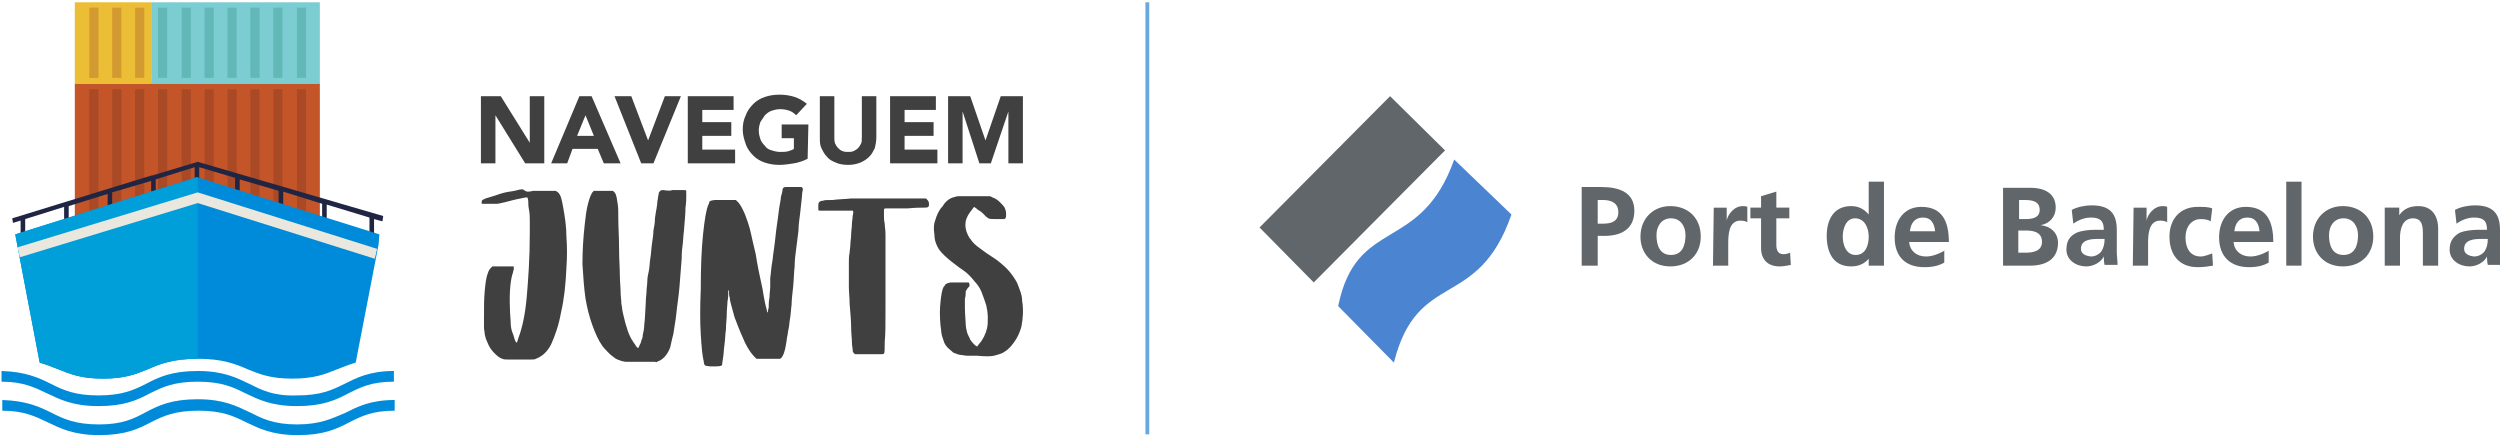 <?xml version="1.0" encoding="utf-8"?>
<!-- Generator: Adobe Illustrator 22.1.0, SVG Export Plug-In . SVG Version: 6.00 Build 0)  -->
<svg version="1.1" xmlns="http://www.w3.org/2000/svg" xmlns:xlink="http://www.w3.org/1999/xlink" x="0px" y="0px"
	 viewBox="0 0 327.5 57.3" style="enable-background:new 0 0 327.5 57.3;" xml:space="preserve">
<style type="text/css">
	.st0{fill:#61666A;}
	.st1{fill:#4B84D1;}
	.st2{fill:none;stroke:#68A8DE;stroke-width:0.5;stroke-miterlimit:10;}
	.st3{fill:#008BDA;}
	.st4{fill:#414040;}
	.st5{fill:#C45528;}
	.st6{fill:#AA4926;}
	.st7{fill:none;}
	.st8{fill:#7BCDD2;}
	.st9{fill:#EBBE35;}
	.st10{fill:#62B7B7;}
	.st11{fill:#D39A31;}
	.st12{fill:#202544;}
	.st13{fill:#009FDA;}
	.st14{fill:#E9E7DE;}
	.st15{display:none;}
	.st16{display:inline;}
	.st17{fill:none;stroke:#FFFFFF;stroke-width:0.5;stroke-miterlimit:10;}
	.st18{fill:#FFFFFF;}
</style>
<g id="Color">
	<title>Recurso 4</title>
	<g>
		<g>
			<path class="st0" d="M207.2,34.8h2.1v-3.9h0.9c2.2,0,3.9-0.9,3.9-3.3s-2-3.1-4.3-3.1h-2.6L207.2,34.8L207.2,34.8z M209.3,26.2
				h0.7c1.1,0,2,0.4,2,1.6s-0.9,1.5-2,1.5h-0.7V26.2z"/>
			<path class="st0" d="M217,30.8c0-1.1,0.6-2.2,1.9-2.2c1.3,0,1.9,1.1,1.9,2.2c0,1.3-0.4,2.6-1.9,2.6S217,32.1,217,30.8 M214.9,31
				c0,2.2,1.5,3.9,3.9,3.9c2.5,0,4-1.7,4-3.9c0-2.5-1.7-4-4-4C216.6,27,214.9,28.6,214.9,31"/>
			<path class="st0" d="M224.4,34.8h2V32c0-1.1,0-3.1,1.6-3.1c0.4,0,0.7,0.1,0.9,0.2v-2c-0.2-0.1-0.4-0.1-0.6-0.1
				c-1.2,0-2,1.2-2.1,1.9l0,0v-1.7h-1.7L224.4,34.8L224.4,34.8z"/>
			<path class="st0" d="M230.7,32.5c0,1.5,0.9,2.4,2.4,2.4c0.6,0,1-0.1,1.5-0.2l-0.1-1.6c-0.2,0.1-0.5,0.2-0.9,0.2
				c-0.7,0-0.9-0.6-0.9-1.2v-3.5h1.7v-1.4h-1.7v-2.1l-2,0.6v1.5h-1.4v1.4h1.4V32.5z"/>
			<path class="st0" d="M244.9,34.8h1.9v-11h-2v4.3l0,0c-0.6-0.7-1.3-1.1-2.3-1.1c-2.3,0-3.2,1.8-3.2,3.9s0.8,4,3.2,4
				c0.9,0,1.7-0.3,2.3-1l0,0v0.9H244.9z M241.4,31c0-1,0.4-2.4,1.6-2.4c1.3,0,1.8,1.3,1.8,2.4s-0.4,2.4-1.7,2.4S241.4,32,241.4,31"
				/>
			<path class="st0" d="M254.8,32.8c-0.7,0.4-1.6,0.8-2.5,0.8c-1.2,0-2.1-0.7-2.2-1.9h5.2c0-2.6-0.8-4.6-3.6-4.6
				c-2.3,0-3.5,1.8-3.5,4c0,2.5,1.4,3.9,3.9,3.9c1.1,0,1.9-0.2,2.6-0.6v-1.6H254.8z M250.2,30.3c0.1-1,0.6-1.8,1.7-1.8
				c1.1,0,1.5,0.8,1.6,1.8H250.2z"/>
			<path class="st0" d="M262.4,34.8h3.6c1.3,0,3.6-0.4,3.6-3c0-1.3-1-2.2-2.3-2.3l0,0c1.2-0.2,2-1.1,2-2.3c0-2.2-2-2.6-3.3-2.6h-3.6
				L262.4,34.8L262.4,34.8z M264.4,26.2h0.8c0.9,0,2,0.1,2,1.3c0,1.1-1.1,1.2-1.9,1.2h-0.8v-2.5H264.4z M264.4,30.2h1
				c1,0,2.1,0.2,2.1,1.5c0,1.2-1.2,1.4-2.1,1.4h-1V30.2z"/>
			<path class="st0" d="M272.6,32.6c0-1.2,1.3-1.3,2.2-1.3h0.9c0,0.6-0.1,1.1-0.4,1.6c-0.3,0.4-0.8,0.7-1.4,0.7
				C273.1,33.5,272.6,33.2,272.6,32.6 M271.6,29.3c0.7-0.5,1.5-0.8,2.3-0.8c1.2,0,1.7,0.4,1.7,1.6h-1.1c-0.8,0-1.8,0.1-2.5,0.4
				c-0.8,0.4-1.3,1-1.3,2.2c0,1.4,1.3,2.2,2.6,2.2c0.9,0,1.9-0.5,2.3-1.3l0,0c0,0.2,0,0.7,0.1,1.1h1.7c0-0.6-0.1-1.1-0.1-1.7
				c0-0.6,0-1.1,0-1.9v-1c0-2.2-1-3.2-3.3-3.2c-0.8,0-1.9,0.2-2.6,0.6L271.6,29.3z"/>
			<path class="st0" d="M279.4,34.8h2V32c0-1.1,0-3.1,1.6-3.1c0.4,0,0.7,0.1,0.9,0.2v-2c-0.2-0.1-0.4-0.1-0.6-0.1
				c-1.2,0-2,1.2-2.1,1.9l0,0v-1.7h-1.7L279.4,34.8L279.4,34.8z"/>
			<path class="st0" d="M289.8,27.3c-0.5-0.2-1.1-0.2-1.9-0.2c-2.4,0-3.7,1.7-3.7,3.9c0,2.3,1.2,4,3.7,4c0.8,0,1.4-0.1,2-0.2
				l-0.1-1.6c-0.3,0.1-1,0.4-1.5,0.4c-1.4,0-2-1.1-2-2.5c0-1.4,0.8-2.4,2-2.4c0.6,0,1,0.1,1.3,0.3L289.8,27.3z"/>
			<path class="st0" d="M297.3,32.8c-0.7,0.4-1.6,0.8-2.5,0.8c-1.2,0-2.1-0.7-2.2-1.9h5.2c0-2.6-0.8-4.6-3.6-4.6
				c-2.3,0-3.5,1.8-3.5,4c0,2.5,1.5,3.9,3.9,3.9c1.1,0,1.9-0.2,2.6-0.6v-1.6H297.3z M292.7,30.3c0.1-1,0.6-1.8,1.7-1.8
				s1.5,0.8,1.6,1.8H292.7z"/>
			<rect x="299.5" y="23.8" class="st0" width="2" height="11"/>
			<path class="st0" d="M305.1,30.8c0-1.1,0.6-2.2,1.9-2.2s1.9,1.1,1.9,2.2c0,1.3-0.4,2.6-1.9,2.6S305.1,32.1,305.1,30.8 M303,31
				c0,2.2,1.5,3.9,3.9,3.9c2.5,0,4-1.7,4-3.9c0-2.5-1.7-4-4-4C304.7,27,303,28.6,303,31"/>
			<path class="st0" d="M312.4,34.8h2v-3.7c0-1,0.3-2.5,1.7-2.5c1.3,0,1.3,1.2,1.3,2.2v4h2V30c0-1.7-0.8-3-2.6-3
				c-1,0-1.9,0.3-2.5,1.2l0,0v-1h-1.9V34.8z"/>
			<path class="st0" d="M322.8,32.6c0-1.2,1.3-1.3,2.2-1.3h0.9c0,0.6-0.1,1.1-0.4,1.6c-0.3,0.4-0.8,0.7-1.4,0.7
				C323.3,33.5,322.8,33.2,322.8,32.6 M321.8,29.3c0.7-0.5,1.5-0.8,2.3-0.8c1.2,0,1.7,0.4,1.7,1.6h-1.1c-0.8,0-1.8,0.1-2.5,0.4
				c-0.7,0.4-1.3,1-1.3,2.2c0,1.4,1.3,2.2,2.6,2.2c0.9,0,1.9-0.5,2.3-1.3l0,0c0,0.2,0,0.7,0.1,1.1h1.7c0-0.6-0.1-1.1-0.1-1.7
				c0-0.6,0-1.1,0-1.9v-1c0-2.2-1-3.2-3.3-3.2c-0.8,0-1.9,0.2-2.6,0.6L321.8,29.3z"/>
			<g>
				<path id="aigua_6_" class="st1" d="M182.6,47.5l-7.3-7.4c2.4-11.8,10.8-6.8,15.2-19.2l7.5,7.2C193.6,40.8,185.7,35.2,182.6,47.5
					"/>
				<polygon id="moll_5_" class="st0" points="165,29.8 182.1,12.6 189.3,19.7 172.1,37 				"/>
			</g>
		</g>
		<line class="st2" x1="150.3" y1="56.9" x2="150.3" y2="0.3"/>
		<g>
			<path class="st3" d="M32.7,50.3c-1.7-0.8-3.4-1.7-6.8-1.7s-5.1,0.8-6.8,1.7c-1.6,0.8-3.1,1.5-6.2,1.5s-4.6-0.7-6.2-1.5
				s-3.3-1.6-6.5-1.7V50c2.9,0,4.4,0.8,5.9,1.5c1.7,0.8,3.4,1.7,6.8,1.7s5.1-0.8,6.8-1.7c1.6-0.8,3.1-1.5,6.2-1.5s4.6,0.7,6.2,1.5
				c1.7,0.8,3.4,1.7,6.8,1.7s5.1-0.8,6.8-1.7c1.6-0.8,3-1.5,5.9-1.5v-1.4c-3.2,0-4.9,0.9-6.5,1.7s-3.1,1.5-6.2,1.5
				C35.8,51.9,34.3,51.1,32.7,50.3z"/>
			<path class="st3" d="M32.7,54c-1.7-0.8-3.4-1.7-6.8-1.7s-5.1,0.8-6.8,1.7c-1.5,0.8-3,1.6-6.1,1.6s-4.6-0.7-6.2-1.5
				s-3.3-1.6-6.5-1.7v1.4c2.9,0,4.4,0.8,5.9,1.5C7.9,56.1,9.6,57,13,57s5.1-0.8,6.8-1.7c1.6-0.8,3.1-1.5,6.2-1.5s4.6,0.7,6.2,1.5
				c1.7,0.8,3.4,1.7,6.8,1.7s5.1-0.8,6.8-1.7c1.6-0.8,3-1.5,5.9-1.5v-1.4c-3.2,0-4.9,0.9-6.5,1.7c-1.7,0.7-3.2,1.5-6.3,1.5
				C35.8,55.6,34.3,54.8,32.7,54z"/>
		</g>
		<g>
			<g>
				<g>
					<path class="st4" d="M69.2,25.1c0.1,0,0.3,0,0.6-0.1c0.3,0,0.7,0,1.4,0h1.6l0.3,0.2c0.2,0.2,0.3,0.4,0.4,0.7
						c0.1,0.3,0.2,0.8,0.3,1.4c0.2,1.1,0.4,2.4,0.4,3.7c0.1,1.3,0.1,2.7,0,4.1c-0.1,2.2-0.3,4.1-0.7,5.8c-0.3,1.7-0.8,3.1-1.3,4.2
						c-0.5,1-1.2,1.6-2,1.9c-0.1,0.1-0.4,0.1-0.8,0.1s-0.9,0-1.3,0c-0.5,0-0.9,0-1.4,0c-0.4,0-0.7,0-0.9-0.1c-0.3-0.1-0.6-0.3-1-0.7
						s-0.6-0.7-0.8-1.1c-0.1-0.2-0.2-0.5-0.3-0.7s-0.1-0.4-0.2-0.7c0-0.3-0.1-0.6-0.1-0.9c0-0.3,0-0.8,0-1.3c0-1.3,0-2.5,0.1-3.5
						c0.1-1.1,0.2-1.8,0.4-2.3c0.1-0.3,0.2-0.5,0.4-0.7l0.2-0.2h1.4h1.4v0.2c0,0.1,0,0.1,0,0.2c0,0.1-0.1,0.2-0.1,0.4
						c-0.3,0.8-0.5,2.4-0.4,4.7c0,0.8,0.1,1.4,0.1,1.9s0.1,0.9,0.2,1.2c0.1,0.2,0.2,0.5,0.3,0.9c0.1,0.4,0.3,0.5,0.3,0.5
						s0.1-0.2,0.2-0.6c0.5-1.3,0.9-3.1,1.1-5.4c0.2-2.3,0.4-5.1,0.4-8.3c0-0.5,0-1,0-1.6c0-0.5,0-1-0.1-1.5s-0.1-0.8-0.1-1.1
						c0-0.3-0.1-0.5-0.1-0.5c-0.1-0.1-0.4,0-0.9,0.1c-0.6,0.1-1.3,0.3-2.1,0.5c-0.5,0.1-0.8,0.2-1,0.2s-0.6,0-1,0h-1v-0.3
						c0-0.1,0.1-0.2,0.1-0.2s0.2-0.1,0.4-0.2c0.7-0.2,1.3-0.4,1.9-0.6s1.2-0.3,1.9-0.4c0.4-0.1,0.7-0.2,1.1-0.2
						C69,25.2,69.2,25.1,69.2,25.1z"/>
					<path class="st4" d="M88.1,24.9c0.3,0,0.6,0,0.9,0s0.4,0,0.5,0c0.2,0,0.4,0,0.4,0.1v0.1c0,0.1,0,0.2,0,0.6c0,0.3,0,0.8-0.1,1.5
						c0,0.7-0.1,1.7-0.2,3c-0.1,0.7-0.1,1.4-0.2,2.1s-0.1,1.3-0.1,1.6c-0.1,1.3-0.2,2.6-0.3,3.8c-0.1,1.2-0.3,2.3-0.4,3.4
						c-0.1,1-0.3,1.9-0.4,2.7c-0.2,0.7-0.3,1.3-0.4,1.7c-0.3,0.8-0.8,1.5-1.5,1.8c-0.1,0-0.1,0-0.2,0.1s-0.2,0-0.3,0
						c-0.2,0-0.4,0-0.6,0c-0.3,0-0.6,0-1.1,0s-1,0-1.3,0s-0.6,0-0.8,0c-0.2,0-0.4-0.1-0.6-0.1c-0.1-0.1-0.3-0.1-0.5-0.2
						c-0.3-0.1-0.6-0.4-1-0.7c-0.4-0.4-0.7-0.7-1-1.1c-0.5-0.7-0.9-1.6-1.3-2.7s-0.7-2.3-0.9-3.5c-0.2-1.4-0.3-2.9-0.4-4.5
						c0-1.7,0.1-3.4,0.3-5.2c0.1-0.9,0.2-1.8,0.4-2.6c0.2-0.8,0.4-1.3,0.6-1.6l0.2-0.2H79h1.3l0.2,0.2c0.1,0.1,0.2,0.3,0.2,0.4
						c0.1,0.2,0.1,0.5,0.2,1s0.1,1.2,0.1,2.2c0,0.9,0.1,2.2,0.1,3.9c0,1.3,0.1,2.4,0.1,3.3c0,0.9,0.1,1.6,0.1,2.2
						c0,0.6,0.1,1.1,0.1,1.6c0.1,0.4,0.1,0.8,0.2,1.2c0.4,1.8,0.8,3,1.3,3.7c0.1,0.2,0.3,0.4,0.4,0.6c0.1,0.2,0.3,0.3,0.3,0.3
						s0.1-0.1,0.1-0.2c0.1-0.1,0.1-0.3,0.2-0.4c0.1-0.2,0.1-0.4,0.2-0.6c0.1-0.2,0.1-0.4,0.1-0.5c0.1-0.4,0.2-0.9,0.2-1.4
						c0.1-0.6,0.1-1.5,0.2-2.9c0-0.6,0.1-1.1,0.1-1.5s0.1-0.8,0.1-1.3c0-0.4,0.1-0.9,0.2-1.3c0.1-0.5,0.1-1.1,0.2-1.7
						c0.1-0.5,0.1-1.1,0.2-1.8s0.2-1.3,0.2-1.8c0.1-0.5,0.2-1,0.2-1.6c0.1-0.5,0.1-0.9,0.2-1.2c0-0.2,0.1-0.5,0.1-0.8
						s0.1-0.5,0.1-0.7s0.1-0.4,0.1-0.6c0-0.1,0.1-0.2,0.2-0.3c0.1-0.1,0.2-0.1,0.4-0.1C87.6,25,87.8,25,88.1,24.9z"/>
					<path class="st4" d="M102.9,24.5c0.1,0,0.2,0,0.5,0c0.2,0,0.5,0,0.7,0c0.4,0,0.6,0,0.8,0c0.1,0,0.2,0,0.2,0.1
						c0.1,0.1,0.1,0.2,0,0.6c0,0.3-0.1,1-0.2,2c-0.1,1.1-0.3,2.1-0.3,3c-0.1,0.8-0.2,1.6-0.3,2.4c-0.1,0.7-0.2,1.5-0.2,2.3
						c-0.1,0.8-0.1,1.7-0.2,2.7c-0.1,0.9-0.2,1.7-0.2,2.3c-0.1,0.7-0.1,1.3-0.2,1.8s-0.1,1-0.2,1.4s-0.1,0.8-0.2,1.1
						c-0.2,1.7-0.5,2.6-0.9,2.8c-0.1,0-0.6,0-1.6,0h-1.5l-0.3-0.3c-0.4-0.4-0.8-1-1.2-1.8c-0.4-0.9-0.8-1.8-1.2-2.9
						c-0.1-0.2-0.2-0.5-0.3-0.9c-0.1-0.4-0.2-0.7-0.3-1.1c-0.1-0.4-0.2-0.7-0.2-1c-0.1-0.3-0.1-0.5-0.1-0.7c0-0.1,0-0.2,0-0.2
						c0-0.1,0-0.1,0-0.1s0,0-0.1,0.1c0,0,0,0.2,0,0.4s0,0.5-0.1,1c0,0.4-0.1,1-0.1,1.8c0,0.5-0.1,1.1-0.1,1.8
						c-0.1,0.7-0.1,1.4-0.2,2.1c-0.1,0.7-0.1,1.3-0.2,1.8s-0.1,0.8-0.1,0.8C94.5,48,94.1,48,93.2,48c-0.4,0-0.7-0.1-0.8-0.1
						c-0.1-0.1-0.2-0.2-0.2-0.5c-0.2-0.8-0.3-2-0.4-3.6s-0.1-3.6,0-5.9c0-2.9,0.1-5.3,0.3-7.2c0.2-1.9,0.4-3.2,0.7-3.9
						c0.1-0.1,0.1-0.2,0.1-0.3s0.1-0.1,0.2-0.2c0.1,0,0.3-0.1,0.6-0.1c0.2,0,0.6,0,1.1,0h1.6l0.3,0.3c0.3,0.3,0.6,0.9,0.9,1.6
						c0.3,0.8,0.6,1.6,0.8,2.6c0.1,0.5,0.3,1.3,0.6,2.6c0.2,1.3,0.5,2.8,0.9,4.6c0.2,1.3,0.4,2.2,0.5,2.5c0.1,0.4,0.1,0.6,0.2,0.5
						c0-0.1,0-0.3,0.1-0.6c0-0.4,0-0.8,0.1-1.3c0-0.5,0.1-1,0.1-1.5s0-0.9,0-1.1c0.1-0.5,0.1-1.3,0.3-2.3c0.1-1,0.3-2.1,0.4-3.2
						c0.1-1.1,0.3-2.1,0.4-3.1c0.1-0.9,0.3-1.6,0.3-2c0.1-0.4,0.2-0.7,0.2-0.8C102.5,24.6,102.7,24.5,102.9,24.5z"/>
					<path class="st4" d="M111.5,26c0.2,0,0.4,0,0.8,0s0.8,0,1.3,0s1,0,1.6,0s1.2,0,1.8,0h4.3l0.2,0.2c0.1,0.1,0.2,0.3,0.2,0.5
						s0,0.3-0.1,0.4s-0.3,0.1-0.6,0.1c-0.3,0-1.1,0-2.1,0.1c-0.7,0-1.3,0-1.9,0s-0.9,0-1,0s-0.2,0.1-0.2,0.1s0,0.1,0,0.3
						c0,0.1,0,0.3,0,0.6c0,0.3,0,0.6,0.1,1c0,0.4,0.1,0.8,0.1,1.4c0,0.5,0,1.3,0,2.1c0,0.9,0,2,0,3.2c0,1.3,0,2.9,0,4.7
						s0,3.1-0.1,4.1c0,0.9,0,1.4-0.1,1.5c0,0.1-0.2,0.1-0.4,0.1c-0.3,0-0.7,0-1.4,0h-2l-0.2-0.2c-0.1-0.1-0.1-0.2-0.1-0.4
						s-0.1-0.5-0.1-1s-0.1-1.1-0.1-1.9c0-0.8-0.1-1.9-0.2-3.1c0-0.8-0.1-1.6-0.1-2.2c0-0.6,0-1.2,0-1.8c0-0.5,0-1,0-1.4
						s0-0.9,0.1-1.3c0-0.3,0.1-0.7,0.1-1.1c0-0.4,0.1-0.8,0.1-1.3c0-0.4,0.1-0.9,0.1-1.3s0.1-0.8,0.1-1.1c0.1-0.4,0.1-0.7,0-0.7
						c0,0-0.3,0-0.7,0c-0.4,0-0.9,0-1.5,0s-1.1,0-1.4,0s-0.6,0-0.7,0c-0.2,0-0.2-0.1-0.2-0.2s0-0.2,0-0.4c0-0.2,0-0.4,0.1-0.5
						s0.2-0.2,0.5-0.2c0.2-0.1,0.6-0.1,1.3-0.1C109.7,26.1,110.5,26.1,111.5,26z"/>
					<path class="st4" d="M125.1,25.8c0.2-0.1,0.4-0.1,0.7-0.1s0.9,0,1.8,0h2.1l0.4,0.2c0.3,0.1,0.6,0.3,0.9,0.6
						c0.3,0.3,0.5,0.5,0.6,0.7s0.2,0.5,0.2,0.8s0,0.5-0.1,0.6s-0.1,0.1-0.2,0.1c-0.1,0-0.4,0-0.9,0c-0.6,0-1,0-1.1-0.1
						c-0.1,0-0.1-0.1-0.3-0.2c-0.1-0.1-0.3-0.3-0.4-0.4c-0.2-0.2-0.3-0.3-0.5-0.4s-0.3-0.2-0.4-0.3l-0.3-0.2l-0.3,0.4
						c-0.4,0.5-0.7,1-0.8,1.5c-0.1,0.6,0,1.2,0.3,1.8c0.1,0.2,0.2,0.4,0.4,0.6c0.1,0.2,0.3,0.4,0.5,0.6s0.5,0.4,0.9,0.7
						s0.8,0.6,1.3,0.9c0.8,0.5,1.5,1.1,2,1.6s0.9,1.1,1.2,1.6c0.2,0.3,0.3,0.7,0.5,1.2s0.3,1,0.3,1.4c0.2,1.2,0.1,2.4-0.1,3.4
						c-0.3,1.1-0.8,1.9-1.4,2.6c-0.3,0.3-0.5,0.5-0.7,0.6c-0.1,0.1-0.3,0.2-0.5,0.3c-0.3,0.1-0.6,0.2-1,0.3s-1.1,0.1-2.2,0
						c-0.5,0-1,0-1.3,0s-0.6-0.1-0.8-0.1c-0.2,0-0.4-0.1-0.5-0.1c-0.1-0.1-0.3-0.1-0.5-0.2c-0.2-0.2-0.5-0.4-0.7-0.6
						c-0.3-0.3-0.4-0.5-0.5-0.7c-0.1-0.3-0.2-0.6-0.3-0.9c-0.1-0.3-0.1-0.8-0.2-1.4c-0.1-1.1-0.1-2.1,0-3c0.1-1,0.2-1.6,0.4-2
						c0.1-0.1,0.2-0.2,0.2-0.3c0.1-0.1,0.2-0.1,0.3-0.2c0.1,0,0.3-0.1,0.5-0.1s0.5,0,0.9,0h1.4l0.1,0.2c0,0.1,0,0.2,0,0.3
						c0,0-0.1,0.1-0.2,0.2c-0.1,0.1-0.1,0.2-0.2,0.3s-0.1,0.2-0.1,0.4s0,0.4-0.1,0.7c0,0.3,0,0.7,0,1.2c0,0.9,0.1,1.6,0.1,2
						c0,0.5,0.1,0.9,0.2,1.3c0.1,0.3,0.3,0.6,0.4,0.9c0.2,0.3,0.4,0.5,0.6,0.7l0.3,0.2l0.3-0.4c0.2-0.2,0.4-0.5,0.6-0.9
						c0.2-0.4,0.3-0.7,0.4-1.1c0.1-0.4,0.1-0.9,0.1-1.4c0-0.6-0.1-1.1-0.2-1.6c-0.2-0.6-0.4-1.2-0.6-1.7c-0.2-0.5-0.5-1-0.9-1.4
						c-0.3-0.4-0.6-0.7-0.8-0.9c-0.3-0.3-0.7-0.6-1.3-1c-1.5-1.1-2.5-2-2.8-2.7c-0.2-0.4-0.4-0.9-0.4-1.6c-0.1-0.7-0.1-1.3,0.1-1.8
						c0.2-0.7,0.5-1.4,1-1.9C123.9,26.3,124.5,25.9,125.1,25.8z"/>
				</g>
				<g>
					<path class="st4" d="M63,12.6h2.6l3.8,6.1l0,0v-6.1h1.9v8.8h-2.5l-3.9-6.3l0,0v6.3H63V12.6z"/>
					<path class="st4" d="M75.9,12.6h1.6l3.8,8.8h-2.2l-0.8-1.9H75l-0.7,1.9h-2.1L75.9,12.6z M76.7,15.1l-1.1,2.7h2.2L76.7,15.1z"/>
					<path class="st4" d="M80.5,12.6h2.2l2.2,5.8l0,0l2.2-5.8h2.1l-3.6,8.8H84L80.5,12.6z"/>
					<path class="st4" d="M90.1,12.6h6v1.8H92V16h3.8v1.8H92v1.8h4.3v1.8h-6.2C90.1,21.4,90.1,12.6,90.1,12.6z"/>
					<path class="st4" d="M105.8,20.8c-0.6,0.3-1.2,0.5-1.8,0.6c-0.6,0.1-1.3,0.2-1.9,0.2c-0.7,0-1.3-0.1-1.9-0.3
						c-0.6-0.2-1.1-0.5-1.5-0.9s-0.8-0.9-1-1.5s-0.4-1.2-0.4-1.9s0.1-1.3,0.4-1.9c0.2-0.6,0.6-1.1,1-1.5s0.9-0.7,1.5-0.9
						s1.2-0.3,1.9-0.3c0.7,0,1.4,0.1,2,0.3s1.1,0.5,1.6,0.9l-1.4,1.5c-0.3-0.3-0.6-0.5-0.9-0.6s-0.7-0.2-1.2-0.2
						c-0.4,0-0.8,0.1-1.1,0.2c-0.3,0.1-0.6,0.3-0.9,0.6c-0.2,0.3-0.4,0.6-0.6,0.9c-0.1,0.3-0.2,0.7-0.2,1.1s0.1,0.8,0.2,1.1
						c0.1,0.3,0.3,0.6,0.6,0.9c0.2,0.3,0.5,0.5,0.9,0.6c0.3,0.1,0.7,0.2,1.1,0.2s0.8,0,1.1-0.1c0.3-0.1,0.6-0.2,0.7-0.3v-1.4h-1.6
						v-1.8h3.5L105.8,20.8L105.8,20.8z"/>
					<path class="st4" d="M114.8,18c0,0.5-0.1,1-0.2,1.4c-0.2,0.4-0.4,0.8-0.7,1.1c-0.3,0.3-0.7,0.6-1.2,0.8c-0.5,0.2-1,0.3-1.6,0.3
						s-1.2-0.1-1.6-0.3c-0.5-0.2-0.9-0.4-1.2-0.8c-0.3-0.3-0.5-0.7-0.7-1.1s-0.2-0.9-0.2-1.4v-5.4h1.9V18c0,0.3,0,0.5,0.1,0.8
						c0.1,0.2,0.2,0.4,0.4,0.6c0.2,0.2,0.3,0.3,0.6,0.4c0.2,0.1,0.5,0.1,0.7,0.1s0.5,0,0.7-0.1s0.4-0.2,0.6-0.4
						c0.2-0.2,0.3-0.4,0.4-0.6s0.1-0.5,0.1-0.8v-5.4h1.9L114.8,18L114.8,18z"/>
					<path class="st4" d="M116.6,12.6h6v1.8h-4.1V16h3.8v1.8h-3.8v1.8h4.3v1.8h-6.2C116.6,21.4,116.6,12.6,116.6,12.6z"/>
					<path class="st4" d="M124.2,12.6h2.9l2,5.8l0,0l2-5.8h2.9v8.8h-1.9v-6.8l0,0l-2.3,6.8h-1.5l-2.2-6.8l0,0v6.8h-1.9
						C124.2,21.4,124.2,12.6,124.2,12.6z"/>
				</g>
			</g>
		</g>
		<g>
			<g>
				<rect id="XMLID_8_" x="9.8" y="10.9" class="st5" width="32.1" height="21.1"/>
				<rect x="11.7" y="11.7" class="st6" width="1.2" height="19.5"/>
				<rect x="14.7" y="11.7" class="st6" width="1.2" height="19.5"/>
				<rect x="17.7" y="11.7" class="st6" width="1.2" height="19.5"/>
				<rect x="20.7" y="11.7" class="st6" width="1.2" height="19.5"/>
				<rect x="23.8" y="11.7" class="st6" width="1.2" height="19.5"/>
				<rect x="26.8" y="11.7" class="st6" width="1.2" height="19.5"/>
				<rect x="29.8" y="11.7" class="st6" width="1.2" height="19.5"/>
				<rect x="32.8" y="11.7" class="st6" width="1.2" height="19.5"/>
				<rect x="35.8" y="11.7" class="st6" width="1.2" height="19.5"/>
				<rect x="38.9" y="11.7" class="st6" width="1.2" height="19.5"/>
				<rect id="XMLID_7_" x="9.8" y="10.9" class="st7" width="32.1" height="21.1"/>
				<g>
					<rect x="19.8" y="0.3" class="st8" width="22.1" height="10.7"/>
					<rect x="9.8" y="0.3" class="st9" width="10" height="10.7"/>
					<g>
						<rect x="20.7" y="1" class="st10" width="1.2" height="9.2"/>
						<rect x="23.8" y="1" class="st10" width="1.2" height="9.2"/>
						<rect x="26.8" y="1" class="st10" width="1.2" height="9.2"/>
						<rect x="29.8" y="1" class="st10" width="1.2" height="9.2"/>
						<rect x="32.8" y="1" class="st10" width="1.2" height="9.2"/>
						<rect x="35.8" y="1" class="st10" width="1.2" height="9.2"/>
						<rect x="38.9" y="1" class="st10" width="1.2" height="9.2"/>
					</g>
					<g>
						<rect x="11.7" y="1" class="st11" width="1.2" height="9.2"/>
						<rect x="14.7" y="1" class="st11" width="1.2" height="9.2"/>
						<rect x="17.7" y="1" class="st11" width="1.2" height="9.2"/>
					</g>
				</g>
			</g>
			<g>
				<polygon class="st12" points="50.2,28.3 25.9,21.2 25.9,21.2 19.9,23 19.8,23 19.8,23 1.6,28.6 1.7,29.2 2.7,28.9 2.7,30.6 
					3.3,30.6 3.3,28.7 8.4,27.1 8.4,28.9 9,28.9 9,27 14.1,25.4 14.1,27.1 14.7,27.1 14.7,25.2 19.8,23.7 19.8,25.1 20.4,25.1 
					20.4,23.5 25.5,21.9 25.5,23.7 26.1,23.7 26.1,21.9 30.8,23.3 30.8,25.2 31.4,25.2 31.4,23.5 36.5,25 36.5,27.1 37.1,27.1 
					37.1,25.1 42.2,26.7 42.2,28.9 42.8,28.9 42.8,26.8 48.4,28.5 48.4,28.5 48.4,31.2 49,31.2 49,28.7 50.1,29 				"/>
				<path class="st3" d="M49.7,30.7l-23.9-7.5L2,30.7l0.3,1.6l2.9,15.2c1,0.3,1.7,0.6,2.5,0.9c1.5,0.6,2.9,1.2,5.8,1.2
					s4.3-0.6,5.8-1.2c1.6-0.7,3.3-1.4,6.6-1.4s5,0.7,6.6,1.4c1.5,0.6,2.9,1.2,5.8,1.2c2.9,0,4.3-0.6,5.8-1.2
					c0.8-0.3,1.5-0.6,2.5-0.9l3-15.5l0,0L49.7,30.7z"/>
				<path class="st13" d="M25.9,23.2L2,30.7l0.3,1.6l2.9,15.2c1,0.3,1.7,0.6,2.5,0.9c1.5,0.6,2.9,1.2,5.8,1.2s4.3-0.6,5.8-1.2
					c1.6-0.7,3.3-1.4,6.6-1.4l0,0V23.2z"/>
				<polygon class="st14" points="25.9,25.2 2.3,32.4 2.6,33.7 25.9,26.6 49.1,33.9 49.4,32.6 				"/>
			</g>
		</g>
	</g>
</g>
<g id="Blanc" class="st15">
	<g class="st16">
		<g>
			<line class="st17" x1="150.2" y1="57" x2="150.2" y2="0.3"/>
			<g>
				<path class="st18" d="M207.1,34.8h2.1V31h0.9c2.2,0,3.9-0.9,3.9-3.3c0-2.4-2-3.1-4.3-3.1h-2.6V34.8z M209.2,26.2h0.7
					c1.1,0,2,0.4,2,1.6c0,1.2-0.9,1.5-2,1.5h-0.7V26.2z"/>
				<path class="st18" d="M216.9,30.9c0-1.1,0.6-2.2,1.9-2.2c1.3,0,1.9,1.1,1.9,2.2c0,1.3-0.4,2.6-1.9,2.6
					C217.3,33.5,216.9,32.1,216.9,30.9 M214.8,31.1c0,2.2,1.5,3.9,3.9,3.9c2.5,0,4-1.7,4-3.9c0-2.5-1.7-4-4-4
					C216.5,27.1,214.8,28.6,214.8,31.1"/>
				<path class="st18" d="M224.3,34.8h2v-2.8c0-1.1,0-3.1,1.6-3.1c0.4,0,0.7,0.1,0.9,0.2v-2c-0.2-0.1-0.4-0.1-0.6-0.1
					c-1.2,0-2,1.2-2.1,1.9h0v-1.7h-1.7V34.8z"/>
				<path class="st18" d="M230.6,32.6c0,1.5,0.9,2.4,2.4,2.4c0.6,0,1-0.1,1.5-0.2l-0.1-1.6c-0.2,0.1-0.5,0.2-0.9,0.2
					c-0.7,0-0.9-0.6-0.9-1.2v-3.5h1.7v-1.4h-1.7v-2.1l-2,0.6v1.5h-1.4v1.4h1.4V32.6z"/>
				<path class="st18" d="M244.8,34.8h1.9v-11h-2v4.3h0c-0.6-0.7-1.3-1.1-2.3-1.1c-2.3,0-3.2,1.8-3.2,3.9c0,2.1,0.8,4,3.2,4
					c0.9,0,1.7-0.3,2.3-1h0V34.8z M241.3,31c0-1,0.4-2.4,1.6-2.4c1.3,0,1.8,1.3,1.8,2.4c0,1.1-0.4,2.4-1.7,2.4
					C241.7,33.5,241.3,32.1,241.3,31"/>
				<path class="st18" d="M254.7,32.8c-0.7,0.4-1.6,0.8-2.5,0.8c-1.2,0-2.1-0.7-2.2-1.9h5.2c0-2.6-0.8-4.6-3.6-4.6
					c-2.3,0-3.5,1.8-3.5,4c0,2.5,1.4,3.9,3.9,3.9c1.1,0,1.9-0.2,2.6-0.6V32.8z M250.1,30.3c0.1-1,0.6-1.8,1.7-1.8
					c1.1,0,1.5,0.8,1.6,1.8H250.1z"/>
				<path class="st18" d="M262.3,34.8h3.6c1.3,0,3.6-0.4,3.6-3c0-1.3-1-2.2-2.3-2.3v0c1.2-0.2,2-1.1,2-2.3c0-2.2-2-2.6-3.3-2.6h-3.6
					V34.8z M264.3,26.2h0.8c0.9,0,2,0.1,2,1.3c0,1.1-1.1,1.2-1.9,1.2h-0.8V26.2z M264.3,30.3h1c1,0,2.1,0.2,2.1,1.5
					c0,1.2-1.2,1.4-2.1,1.4h-1V30.3z"/>
				<path class="st18" d="M272.5,32.7c0-1.2,1.3-1.3,2.2-1.3h0.9c0,0.6-0.1,1.1-0.4,1.6c-0.3,0.4-0.8,0.7-1.4,0.7
					C273,33.6,272.5,33.3,272.5,32.7 M271.5,29.4c0.7-0.5,1.5-0.8,2.3-0.8c1.2,0,1.7,0.4,1.7,1.6h-1.1c-0.8,0-1.8,0.1-2.5,0.4
					c-0.8,0.4-1.3,1-1.3,2.2c0,1.4,1.3,2.2,2.6,2.2c0.9,0,1.9-0.5,2.3-1.3h0c0,0.2,0,0.7,0.1,1.1h1.7c0-0.6-0.1-1.1-0.1-1.7
					c0-0.6,0-1.1,0-1.9v-1c0-2.2-1-3.2-3.3-3.2c-0.8,0-1.9,0.2-2.6,0.6L271.5,29.4z"/>
				<path class="st18" d="M279.3,34.8h2v-2.8c0-1.1,0-3.1,1.6-3.1c0.4,0,0.7,0.1,0.9,0.2v-2c-0.2-0.1-0.4-0.1-0.6-0.1
					c-1.2,0-2,1.2-2.1,1.9h0v-1.7h-1.7V34.8z"/>
				<path class="st18" d="M289.7,27.4c-0.5-0.2-1.1-0.2-1.9-0.2c-2.4,0-3.7,1.7-3.7,3.9c0,2.3,1.2,4,3.7,4c0.8,0,1.4-0.1,2-0.2
					l-0.1-1.6c-0.3,0.1-1,0.4-1.5,0.4c-1.4,0-2-1.1-2-2.5c0-1.4,0.8-2.4,2-2.4c0.6,0,1,0.1,1.3,0.3L289.7,27.4z"/>
				<path class="st18" d="M297.2,32.8c-0.7,0.4-1.6,0.8-2.5,0.8c-1.2,0-2.1-0.7-2.2-1.9h5.2c0-2.6-0.8-4.6-3.6-4.6
					c-2.3,0-3.5,1.8-3.5,4c0,2.5,1.5,3.9,3.9,3.9c1.1,0,1.9-0.2,2.6-0.6V32.8z M292.6,30.3c0.1-1,0.6-1.8,1.7-1.8
					c1.1,0,1.5,0.8,1.6,1.8H292.6z"/>
				<rect x="299.4" y="23.8" class="st18" width="2" height="11"/>
				<path class="st18" d="M305,30.9c0-1.1,0.6-2.2,1.9-2.2c1.3,0,1.9,1.1,1.9,2.2c0,1.3-0.4,2.6-1.9,2.6
					C305.4,33.5,305,32.1,305,30.9 M302.9,31.1c0,2.2,1.5,3.9,3.9,3.9c2.5,0,4-1.7,4-3.9c0-2.5-1.7-4-4-4
					C304.6,27.1,302.9,28.6,302.9,31.1"/>
				<path class="st18" d="M312.3,34.8h2v-3.7c0-1,0.3-2.5,1.7-2.5c1.3,0,1.3,1.2,1.3,2.2v4h2v-4.8c0-1.7-0.8-3-2.6-3
					c-1,0-1.9,0.3-2.5,1.2h0v-1h-1.9V34.8z"/>
				<path class="st18" d="M322.7,32.7c0-1.2,1.3-1.3,2.2-1.3h0.9c0,0.6-0.1,1.1-0.4,1.6c-0.3,0.4-0.8,0.7-1.4,0.7
					C323.2,33.6,322.7,33.3,322.7,32.7 M321.7,29.4c0.7-0.5,1.5-0.8,2.3-0.8c1.2,0,1.7,0.4,1.7,1.6h-1.1c-0.8,0-1.8,0.1-2.5,0.4
					c-0.7,0.4-1.3,1-1.3,2.2c0,1.4,1.3,2.2,2.6,2.2c0.9,0,1.9-0.5,2.3-1.3h0c0,0.2,0,0.7,0.1,1.1h1.7c0-0.6-0.1-1.1-0.1-1.7
					c0-0.6,0-1.1,0-1.9v-1c0-2.2-1-3.2-3.3-3.2c-0.8,0-1.9,0.2-2.6,0.6L321.7,29.4z"/>
				<g>
					<path id="aigua_4_" class="st18" d="M182.5,47.6l-7.3-7.4c2.4-11.8,10.8-6.8,15.2-19.2l7.5,7.2
						C193.5,40.9,185.6,35.3,182.5,47.6"/>
					<polygon id="moll_3_" class="st18" points="164.9,29.9 182,12.6 189.2,19.8 172,37 					"/>
				</g>
			</g>
		</g>
		<g>
			<path class="st18" d="M19.8,0.3H9.9V11v0v15.4l1.8-0.6V11.8h1.2v13.7l1.8-0.6V11.8h1.2v12.8l1.8-0.6V11.8h1.2v11.9l1.8-0.6V11.8
				h1.2v10.9l1.8-0.6V11.8h1.2v10l0.9-0.3l0.9,0.3v-10h1.2v10.4l1.8,0.5V11.8h1.2V23l1.8,0.5V11.8h1.2v12.2l1.8,0.5V11.8h1.2v13.1
				l1.8,0.5V11.8h1.2v14l1.8,0.6V11V0.3H19.8z M12.9,10.3h-1.2V1.1h1.2V10.3z M15.9,10.3h-1.2V1.1h1.2V10.3z M18.9,10.3h-1.2V1.1
				h1.2V10.3z M21.9,10.3h-1.2V1.1h1.2V10.3z M24.9,10.3h-1.2V1.1h1.2V10.3z M27.9,10.3h-1.2V1.1h1.2V10.3z M30.9,10.3h-1.2V1.1h1.2
				V10.3z M33.9,10.3h-1.2V1.1h1.2V10.3z M36.9,10.3h-1.2V1.1h1.2V10.3z M39.9,10.3h-1.2V1.1h1.2V10.3z"/>
			<g>
				<path class="st18" d="M49.9,28.9l0.1-0.6l-24.1-7.1l-0.1,0L19.9,23h-0.1v0L1.7,28.6l0.1,0.6l1-0.3v1.6l-0.7,0.2l0.3,1.6l0,0.1
					l23.4-7.2l23.4,7.3l0.1-0.5l0.3-1.3l-0.7-0.2v-1.8L49.9,28.9z M42.1,26.6v1.7L37,26.7v-1.6L42.1,26.6z M36.4,25v1.6L31.3,25
					v-1.5L36.4,25z M30.7,23.3v1.5l-4.6-1.5v-1.4L30.7,23.3z M25.5,21.9v1.4l-5.1,1.6v-1.4L25.5,21.9z M19.8,23.7v1.4l-5.1,1.6v-1.5
					L19.8,23.7z M14.1,25.4v1.5L9,28.5v-1.6L14.1,25.4z M3.4,28.7l5.1-1.6v1.6l-5.1,1.6V28.7z M42.7,28.5v-1.7l5.5,1.6v1.8
					L42.7,28.5z"/>
				<path class="st18" d="M2.7,33.7l2.6,13.8C6.2,47.7,7,48,7.8,48.3c1.5,0.6,2.9,1.2,5.8,1.2c2.9,0,4.3-0.6,5.8-1.2
					c1.6-0.7,3.2-1.4,6.5-1.4c3.3,0,4.9,0.7,6.5,1.4c1.5,0.6,2.9,1.2,5.8,1.2c2.9,0,4.3-0.6,5.8-1.2c0.8-0.3,1.5-0.6,2.5-0.9
					l2.6-13.6l-23.1-7.2L2.7,33.7z"/>
			</g>
			<g>
				<g>
					<path class="st18" d="M69.1,25.1c0.1,0,0.3,0,0.6-0.1c0.3,0,0.7,0,1.4,0h1.6l0.3,0.2c0.2,0.2,0.3,0.4,0.4,0.7
						c0.1,0.3,0.2,0.8,0.3,1.4c0.2,1.1,0.4,2.4,0.4,3.7c0.1,1.3,0.1,2.7,0,4.1c-0.1,2.2-0.3,4.1-0.7,5.8c-0.3,1.7-0.8,3.1-1.3,4.2
						c-0.5,1-1.2,1.6-2,1.9c-0.1,0.1-0.4,0.1-0.8,0.1c-0.4,0-0.9,0-1.3,0c-0.5,0-0.9,0-1.4,0c-0.4,0-0.7,0-0.9-0.1
						c-0.3-0.1-0.6-0.3-1-0.7c-0.4-0.4-0.6-0.7-0.8-1.1c-0.1-0.2-0.2-0.5-0.3-0.7c-0.1-0.2-0.1-0.4-0.2-0.7c0-0.3-0.1-0.6-0.1-0.9
						c0-0.3,0-0.8,0-1.3c0-1.3,0-2.5,0.1-3.5c0.1-1.1,0.2-1.8,0.4-2.3c0.1-0.3,0.2-0.5,0.4-0.7l0.2-0.2H66h1.4l0,0.2
						c0,0.1,0,0.1,0,0.2c0,0.1-0.1,0.2-0.1,0.4c-0.3,0.8-0.5,2.4-0.4,4.7c0,0.8,0.1,1.4,0.1,1.9c0,0.5,0.1,0.9,0.2,1.2
						c0.1,0.2,0.2,0.5,0.3,0.9c0.1,0.4,0.3,0.5,0.3,0.5s0.1-0.2,0.2-0.6c0.5-1.3,0.9-3.1,1.1-5.4c0.2-2.3,0.4-5.1,0.4-8.3
						c0-0.5,0-1,0-1.6c0-0.5,0-1-0.1-1.5s-0.1-0.8-0.1-1.1c0-0.3-0.1-0.5-0.1-0.5c-0.1-0.1-0.4,0-0.9,0.1c-0.6,0.1-1.3,0.3-2.1,0.5
						c-0.5,0.1-0.8,0.2-1,0.2s-0.6,0-1,0h-1l0-0.3c0-0.1,0.1-0.2,0.1-0.2c0,0,0.2-0.1,0.4-0.2c0.7-0.2,1.3-0.4,1.9-0.6
						c0.6-0.2,1.2-0.3,1.9-0.4c0.4-0.1,0.7-0.2,1.1-0.2C68.9,25.2,69.1,25.2,69.1,25.1z"/>
					<path class="st18" d="M88,25c0.3,0,0.6,0,0.9,0c0.3,0,0.4,0,0.5,0c0.2,0,0.4,0,0.4,0.1c0,0,0,0.1,0,0.1c0,0.1,0,0.2,0,0.6
						c0,0.3,0,0.8-0.1,1.5c0,0.7-0.1,1.7-0.2,3c-0.1,0.7-0.1,1.4-0.2,2.1c-0.1,0.7-0.1,1.3-0.1,1.6c-0.1,1.3-0.2,2.6-0.3,3.8
						c-0.1,1.2-0.3,2.3-0.4,3.4c-0.1,1-0.3,1.9-0.4,2.7c-0.2,0.7-0.3,1.3-0.4,1.7c-0.3,0.8-0.8,1.5-1.5,1.8c-0.1,0-0.1,0-0.2,0.1
						s-0.2,0-0.3,0c-0.2,0-0.4,0-0.6,0c-0.3,0-0.6,0-1.1,0c-0.5,0-1,0-1.3,0c-0.3,0-0.6,0-0.8,0c-0.2,0-0.4-0.1-0.6-0.1
						c-0.1-0.1-0.3-0.1-0.5-0.2c-0.3-0.1-0.6-0.4-1-0.7c-0.4-0.4-0.7-0.7-1-1.1c-0.5-0.6-0.9-1.4-1.3-2.5c-0.4-1.1-0.7-2.3-0.9-3.5
						c-0.2-1.4-0.3-2.9-0.4-4.5c0-1.7,0.1-3.4,0.3-5.2c0.1-0.9,0.2-1.8,0.4-2.6c0.2-0.8,0.4-1.3,0.6-1.6l0.2-0.2h1.2h1.3l0.2,0.2
						c0.1,0.1,0.2,0.3,0.2,0.4c0.1,0.2,0.1,0.5,0.2,1c0.1,0.5,0.1,1.2,0.1,2.2c0,0.9,0.1,2.2,0.1,3.9c0,1.3,0.1,2.4,0.1,3.3
						c0,0.9,0.1,1.6,0.1,2.2c0,0.6,0.1,1.1,0.1,1.6c0.1,0.4,0.1,0.8,0.2,1.2c0.4,1.8,0.8,3,1.3,3.7c0.1,0.2,0.3,0.4,0.4,0.6
						c0.1,0.2,0.3,0.3,0.3,0.3c0,0,0.1-0.1,0.1-0.2c0.1-0.1,0.1-0.3,0.2-0.4c0.1-0.2,0.1-0.4,0.2-0.6c0.1-0.2,0.1-0.4,0.1-0.5
						c0.1-0.4,0.2-0.9,0.2-1.4c0.1-0.6,0.1-1.5,0.2-2.9c0-0.6,0.1-1.1,0.1-1.5c0-0.4,0.1-0.8,0.1-1.3c0-0.4,0.1-0.9,0.2-1.3
						c0.1-0.5,0.1-1.1,0.2-1.7c0.1-0.5,0.1-1.1,0.2-1.8c0.1-0.7,0.2-1.3,0.2-1.8c0.1-0.5,0.2-1,0.2-1.6c0.1-0.5,0.1-0.9,0.2-1.2
						c0-0.2,0.1-0.5,0.1-0.8c0-0.3,0.1-0.5,0.1-0.7c0-0.2,0.1-0.4,0.1-0.6c0-0.1,0.1-0.2,0.2-0.3c0.1-0.1,0.2-0.1,0.4-0.1
						C87.5,25.1,87.7,25,88,25z"/>
					<path class="st18" d="M102.8,24.6c0.1,0,0.2,0,0.5,0c0.2,0,0.5,0,0.7,0c0.4,0,0.6,0,0.8,0c0.1,0,0.2,0,0.2,0.1
						c0.1,0.1,0.1,0.2,0,0.6c0,0.3-0.1,1-0.2,2c-0.1,1.1-0.3,2.1-0.3,3c-0.1,0.8-0.2,1.6-0.3,2.4c-0.1,0.7-0.2,1.5-0.2,2.3
						c-0.1,0.8-0.1,1.7-0.2,2.7c-0.1,0.9-0.2,1.7-0.2,2.3c-0.1,0.7-0.1,1.3-0.2,1.8c-0.1,0.5-0.1,1-0.2,1.4
						c-0.1,0.4-0.1,0.8-0.2,1.1c-0.2,1.7-0.5,2.6-0.9,2.8c-0.1,0-0.6,0-1.6,0l-1.5,0l-0.3-0.3c-0.4-0.4-0.8-1-1.2-1.8
						c-0.4-0.9-0.8-1.8-1.2-2.9c-0.1-0.2-0.2-0.5-0.3-0.9c-0.1-0.4-0.2-0.7-0.3-1.1c-0.1-0.4-0.2-0.7-0.2-1
						c-0.1-0.3-0.1-0.5-0.1-0.7c0-0.1,0-0.2,0-0.2c0-0.1,0-0.1,0-0.1c0,0,0,0-0.1,0.1c0,0,0,0.2,0,0.4c0,0.2,0,0.5-0.1,1
						c0,0.4-0.1,1-0.1,1.8c0,0.5-0.1,1.1-0.1,1.8c-0.1,0.7-0.1,1.4-0.2,2.1c-0.1,0.7-0.1,1.3-0.2,1.8c-0.1,0.5-0.1,0.8-0.1,0.8
						c-0.1,0.2-0.5,0.2-1.4,0.2c-0.4,0-0.7-0.1-0.8-0.1s-0.2-0.2-0.2-0.5c-0.2-0.8-0.3-2-0.4-3.6c-0.1-1.6-0.1-3.6,0-5.9
						c0-2.9,0.1-5.3,0.3-7.2c0.2-1.9,0.4-3.2,0.7-3.9c0.1-0.1,0.1-0.2,0.1-0.3c0-0.1,0.1-0.1,0.2-0.2c0.1,0,0.3-0.1,0.6-0.1
						c0.2,0,0.6,0,1.1,0h1.6l0.3,0.3c0.3,0.3,0.6,0.9,0.9,1.6c0.3,0.8,0.6,1.6,0.8,2.6c0.1,0.5,0.3,1.3,0.6,2.6
						c0.2,1.3,0.5,2.8,0.9,4.6c0.2,1.3,0.4,2.2,0.5,2.5c0.1,0.4,0.1,0.6,0.2,0.5c0-0.1,0-0.3,0.1-0.6c0-0.4,0-0.8,0.1-1.3
						c0-0.5,0.1-1,0.1-1.5c0-0.5,0-0.9,0-1.1c0.1-0.5,0.1-1.3,0.3-2.3c0.1-1,0.3-2.1,0.4-3.2c0.1-1.1,0.3-2.1,0.4-3.1
						c0.1-0.9,0.3-1.6,0.3-2c0.1-0.4,0.2-0.7,0.2-0.8C102.4,24.6,102.6,24.6,102.8,24.6z"/>
					<path class="st18" d="M111.4,26.1c0.2,0,0.4,0,0.8,0c0.4,0,0.8,0,1.3,0c0.5,0,1,0,1.6,0c0.6,0,1.2,0,1.8,0h4.3l0.2,0.2
						c0.1,0.1,0.2,0.3,0.2,0.5c0,0.2,0,0.3-0.1,0.4c-0.1,0.1-0.3,0.1-0.6,0.1c-0.3,0-1.1,0-2.1,0.1c-0.7,0-1.3,0-1.9,0
						c-0.6,0-0.9,0-1,0c-0.1,0-0.2,0.1-0.2,0.1c0,0,0,0.1,0,0.3c0,0.1,0,0.3,0,0.6c0,0.3,0,0.6,0.1,1c0,0.4,0.1,0.8,0.1,1.4
						c0,0.5,0,1.3,0,2.1c0,0.9,0,2,0,3.2c0,1.3,0,2.9,0,4.7c0,1.8,0,3.1-0.1,4.1c0,0.9,0,1.4-0.1,1.5c0,0.1-0.2,0.1-0.4,0.1
						c-0.3,0-0.7,0-1.4,0h-1.7l-0.2-0.2c-0.1-0.1-0.1-0.2-0.1-0.4c0-0.2-0.1-0.5-0.1-1c0-0.5-0.1-1.1-0.1-1.9c0-0.8-0.1-1.9-0.2-3.1
						c0-0.8-0.1-1.6-0.1-2.2c0-0.6,0-1.2,0-1.8c0-0.5,0-1,0-1.4c0-0.4,0-0.9,0.1-1.3c0-0.3,0.1-0.7,0.1-1.1c0-0.4,0.1-0.8,0.1-1.3
						c0-0.4,0.1-0.9,0.1-1.3c0-0.4,0.1-0.8,0.1-1.1c0.1-0.4,0.1-0.7,0-0.7c0,0-0.3,0-0.7,0c-0.4,0-0.9,0-1.5,0c-0.6,0-1.1,0-1.4,0
						c-0.3,0-0.6,0-0.7,0c-0.2,0-0.2-0.1-0.2-0.2c0-0.1,0-0.2,0-0.4c0-0.2,0-0.4,0.1-0.5c0.1-0.1,0.2-0.2,0.5-0.2
						c0.2-0.1,0.6-0.1,1.3-0.1C109.6,26.2,110.4,26.2,111.4,26.1z"/>
					<path class="st18" d="M125,25.8c0.2-0.1,0.4-0.1,0.7-0.1s0.9,0,1.8,0l2.1,0l0.4,0.2c0.3,0.1,0.6,0.3,0.9,0.6
						c0.3,0.3,0.5,0.5,0.6,0.7c0.1,0.2,0.2,0.5,0.2,0.8c0,0.3,0,0.5-0.1,0.6c-0.1,0.1-0.1,0.1-0.2,0.1c-0.1,0-0.4,0-0.9,0
						c-0.6,0-1,0-1.1-0.1c-0.1,0-0.1-0.1-0.3-0.2c-0.1-0.1-0.3-0.3-0.4-0.4c-0.2-0.2-0.3-0.3-0.5-0.4c-0.2-0.1-0.3-0.2-0.4-0.3
						l-0.3-0.2l-0.3,0.4c-0.4,0.5-0.7,1-0.8,1.5c-0.1,0.6,0,1.2,0.3,1.8c0.1,0.2,0.2,0.4,0.4,0.6c0.1,0.2,0.3,0.4,0.5,0.6
						c0.2,0.2,0.5,0.4,0.9,0.7c0.4,0.3,0.8,0.6,1.3,0.9c0.8,0.5,1.5,1.1,2,1.6c0.5,0.5,0.9,1.1,1.2,1.6c0.2,0.3,0.3,0.7,0.5,1.2
						c0.2,0.5,0.3,1,0.3,1.4c0.2,1.2,0.1,2.4-0.1,3.4c-0.3,1.1-0.8,1.9-1.4,2.6c-0.3,0.3-0.5,0.5-0.7,0.6c-0.1,0.1-0.3,0.2-0.5,0.3
						c-0.3,0.1-0.6,0.2-1,0.3c-0.4,0.1-1.1,0.1-2.2,0c-0.5,0-1,0-1.3,0s-0.6-0.1-0.8-0.1c-0.2,0-0.4-0.1-0.5-0.1
						c-0.1-0.1-0.3-0.1-0.5-0.2c-0.2-0.2-0.5-0.4-0.7-0.6c-0.3-0.3-0.4-0.5-0.5-0.7c-0.1-0.3-0.2-0.6-0.3-0.9
						c-0.1-0.3-0.1-0.8-0.2-1.4c-0.1-1.1-0.1-2.1,0-3c0.1-1,0.2-1.6,0.4-2c0.1-0.1,0.2-0.2,0.2-0.3c0.1-0.1,0.2-0.1,0.3-0.2
						c0.1,0,0.3-0.1,0.5-0.1c0.2,0,0.5,0,0.9,0h1.4l0.1,0.2c0,0.1,0,0.2,0,0.3c0,0-0.1,0.1-0.2,0.2c-0.1,0.1-0.1,0.2-0.2,0.3
						c-0.1,0.1-0.1,0.2-0.1,0.4c0,0.2,0,0.4-0.1,0.7c0,0.3,0,0.7,0,1.2c0,0.9,0.1,1.6,0.1,2c0,0.5,0.1,0.9,0.2,1.3
						c0.1,0.3,0.3,0.6,0.4,0.9c0.2,0.3,0.4,0.5,0.6,0.7l0.3,0.2l0.3-0.4c0.2-0.2,0.4-0.5,0.6-0.9c0.2-0.4,0.3-0.7,0.4-1.1
						c0.1-0.4,0.1-0.9,0.1-1.4c0-0.6-0.1-1.1-0.2-1.6c-0.2-0.6-0.4-1.2-0.6-1.7c-0.2-0.5-0.5-1-0.9-1.4c-0.3-0.4-0.6-0.7-0.8-0.9
						c-0.3-0.3-0.7-0.6-1.3-1c-1.5-1.1-2.5-2-2.8-2.7c-0.2-0.4-0.4-0.9-0.4-1.6c-0.1-0.7-0.1-1.3,0.1-1.8c0.2-0.7,0.5-1.4,1-1.9
						C123.8,26.3,124.4,26,125,25.8z"/>
				</g>
				<g>
					<path class="st18" d="M62.9,12.6h2.6l3.8,6.1h0v-6.1h1.9v8.8h-2.5l-3.9-6.3h0v6.3h-1.9V12.6z"/>
					<path class="st18" d="M75.8,12.6h1.6l3.8,8.8h-2.2l-0.8-1.9h-3.4l-0.7,1.9H72L75.8,12.6z M76.6,15.2l-1.1,2.7h2.2L76.6,15.2z"
						/>
					<path class="st18" d="M80.4,12.6h2.2l2.2,5.8h0l2.2-5.8h2.1l-3.6,8.8h-1.6L80.4,12.6z"/>
					<path class="st18" d="M90,12.6h6v1.8H92v1.6h3.8v1.8H92v1.8h4.3v1.8H90V12.6z"/>
					<path class="st18" d="M105.7,20.8c-0.6,0.3-1.2,0.5-1.8,0.6c-0.6,0.1-1.3,0.2-1.9,0.2c-0.7,0-1.3-0.1-1.9-0.3
						c-0.6-0.2-1.1-0.5-1.5-0.9c-0.4-0.4-0.8-0.9-1-1.5c-0.2-0.6-0.4-1.2-0.4-1.9s0.1-1.3,0.4-1.9c0.2-0.6,0.6-1.1,1-1.5
						c0.4-0.4,0.9-0.7,1.5-0.9c0.6-0.2,1.2-0.3,1.9-0.3c0.7,0,1.4,0.1,2,0.3c0.6,0.2,1.1,0.5,1.6,0.9l-1.4,1.5
						c-0.3-0.3-0.6-0.5-0.9-0.6c-0.3-0.1-0.7-0.2-1.2-0.2c-0.4,0-0.8,0.1-1.1,0.2c-0.3,0.1-0.6,0.3-0.9,0.6
						c-0.2,0.3-0.4,0.6-0.6,0.9c-0.1,0.3-0.2,0.7-0.2,1.1c0,0.4,0.1,0.8,0.2,1.1c0.1,0.3,0.3,0.6,0.6,0.9c0.2,0.3,0.5,0.5,0.9,0.6
						c0.3,0.1,0.7,0.2,1.1,0.2c0.4,0,0.8,0,1.1-0.1c0.3-0.1,0.6-0.2,0.7-0.3V18h-1.6v-1.8h3.5V20.8z"/>
					<path class="st18" d="M114.7,18c0,0.5-0.1,1-0.2,1.4c-0.2,0.4-0.4,0.8-0.7,1.1c-0.3,0.3-0.7,0.6-1.2,0.8
						c-0.5,0.2-1,0.3-1.6,0.3c-0.6,0-1.2-0.1-1.6-0.3c-0.5-0.2-0.9-0.4-1.2-0.8c-0.3-0.3-0.5-0.7-0.7-1.1c-0.2-0.4-0.2-0.9-0.2-1.4
						v-5.4h1.9V18c0,0.3,0,0.5,0.1,0.8c0.1,0.2,0.2,0.4,0.4,0.6c0.2,0.2,0.3,0.3,0.6,0.4c0.2,0.1,0.5,0.1,0.7,0.1s0.5,0,0.7-0.1
						c0.2-0.1,0.4-0.2,0.6-0.4c0.2-0.2,0.3-0.4,0.4-0.6c0.1-0.2,0.1-0.5,0.1-0.8v-5.4h1.9V18z"/>
					<path class="st18" d="M116.5,12.6h6v1.8h-4.1v1.6h3.8v1.8h-3.8v1.8h4.3v1.8h-6.2V12.6z"/>
					<path class="st18" d="M124.1,12.6h2.9l2,5.8h0l2-5.8h2.9v8.8h-1.9v-6.8h0l-2.3,6.8h-1.5l-2.2-6.8h0v6.8h-1.9V12.6z"/>
				</g>
			</g>
			<g>
				<path class="st18" d="M32.6,50.4c-1.7-0.8-3.4-1.7-6.8-1.7c-3.4,0-5.1,0.8-6.8,1.7c-1.6,0.8-3.1,1.5-6.2,1.5s-4.6-0.7-6.2-1.5
					c-1.6-0.8-3.3-1.6-6.5-1.7v1.4c2.9,0,4.4,0.8,5.9,1.5c1.7,0.8,3.4,1.7,6.8,1.7c3.4,0,5.1-0.8,6.8-1.7c1.6-0.8,3.1-1.5,6.2-1.5
					c3.1,0,4.6,0.7,6.2,1.5c1.7,0.8,3.4,1.7,6.8,1.7s5.1-0.8,6.8-1.7c1.6-0.8,3-1.5,5.9-1.5v-1.4c-3.2,0-4.9,0.9-6.5,1.7
					c-1.6,0.8-3.1,1.5-6.2,1.5C35.7,51.9,34.2,51.2,32.6,50.4z"/>
				<path class="st18" d="M32.6,54.1c-1.7-0.8-3.4-1.7-6.8-1.7c-3.4,0-5.1,0.8-6.8,1.7c-1.6,0.8-3.1,1.5-6.2,1.5s-4.6-0.7-6.2-1.5
					c-1.6-0.8-3.3-1.6-6.5-1.7v1.4c2.9,0,4.4,0.8,5.9,1.5c1.7,0.8,3.4,1.7,6.8,1.7c3.4,0,5.1-0.8,6.8-1.7c1.6-0.8,3.1-1.5,6.2-1.5
					c3.1,0,4.6,0.7,6.2,1.5c1.7,0.8,3.4,1.7,6.8,1.7s5.1-0.8,6.8-1.7c1.6-0.8,3-1.5,5.9-1.5v-1.4c-3.2,0-4.9,0.9-6.5,1.7
					c-1.6,0.8-3.1,1.5-6.2,1.5C35.7,55.6,34.2,54.9,32.6,54.1z"/>
			</g>
		</g>
	</g>
	<g class="st16">
		<g>
			<line class="st17" x1="150.2" y1="57" x2="150.2" y2="0.3"/>
			<g>
				<path class="st18" d="M207.1,34.8h2.1V31h0.9c2.2,0,3.9-0.9,3.9-3.3c0-2.4-2-3.1-4.3-3.1h-2.6V34.8z M209.2,26.2h0.7
					c1.1,0,2,0.4,2,1.6c0,1.2-0.9,1.5-2,1.5h-0.7V26.2z"/>
				<path class="st18" d="M216.9,30.9c0-1.1,0.6-2.2,1.9-2.2c1.3,0,1.9,1.1,1.9,2.2c0,1.3-0.4,2.6-1.9,2.6
					C217.3,33.5,216.9,32.1,216.9,30.9 M214.8,31.1c0,2.2,1.5,3.9,3.9,3.9c2.5,0,4-1.7,4-3.9c0-2.5-1.7-4-4-4
					C216.5,27.1,214.8,28.6,214.8,31.1"/>
				<path class="st18" d="M224.3,34.8h2v-2.8c0-1.1,0-3.1,1.6-3.1c0.4,0,0.7,0.1,0.9,0.2v-2c-0.2-0.1-0.4-0.1-0.6-0.1
					c-1.2,0-2,1.2-2.1,1.9h0v-1.7h-1.7V34.8z"/>
				<path class="st18" d="M230.6,32.6c0,1.5,0.9,2.4,2.4,2.4c0.6,0,1-0.1,1.5-0.2l-0.1-1.6c-0.2,0.1-0.5,0.2-0.9,0.2
					c-0.7,0-0.9-0.6-0.9-1.2v-3.5h1.7v-1.4h-1.7v-2.1l-2,0.6v1.5h-1.4v1.4h1.4V32.6z"/>
				<path class="st18" d="M244.8,34.8h1.9v-11h-2v4.3h0c-0.6-0.7-1.3-1.1-2.3-1.1c-2.3,0-3.2,1.8-3.2,3.9c0,2.1,0.8,4,3.2,4
					c0.9,0,1.7-0.3,2.3-1h0V34.8z M241.3,31c0-1,0.4-2.4,1.6-2.4c1.3,0,1.8,1.3,1.8,2.4c0,1.1-0.4,2.4-1.7,2.4
					C241.7,33.5,241.3,32.1,241.3,31"/>
				<path class="st18" d="M254.7,32.8c-0.7,0.4-1.6,0.8-2.5,0.8c-1.2,0-2.1-0.7-2.2-1.9h5.2c0-2.6-0.8-4.6-3.6-4.6
					c-2.3,0-3.5,1.8-3.5,4c0,2.5,1.4,3.9,3.9,3.9c1.1,0,1.9-0.2,2.6-0.6V32.8z M250.1,30.3c0.1-1,0.6-1.8,1.7-1.8
					c1.1,0,1.5,0.8,1.6,1.8H250.1z"/>
				<path class="st18" d="M262.3,34.8h3.6c1.3,0,3.6-0.4,3.6-3c0-1.3-1-2.2-2.3-2.3v0c1.2-0.2,2-1.1,2-2.3c0-2.2-2-2.6-3.3-2.6h-3.6
					V34.8z M264.3,26.2h0.8c0.9,0,2,0.1,2,1.3c0,1.1-1.1,1.2-1.9,1.2h-0.8V26.2z M264.3,30.3h1c1,0,2.1,0.2,2.1,1.5
					c0,1.2-1.2,1.4-2.1,1.4h-1V30.3z"/>
				<path class="st18" d="M272.5,32.7c0-1.2,1.3-1.3,2.2-1.3h0.9c0,0.6-0.1,1.1-0.4,1.6c-0.3,0.4-0.8,0.7-1.4,0.7
					C273,33.6,272.5,33.3,272.5,32.7 M271.5,29.4c0.7-0.5,1.5-0.8,2.3-0.8c1.2,0,1.7,0.4,1.7,1.6h-1.1c-0.8,0-1.8,0.1-2.5,0.4
					c-0.8,0.4-1.3,1-1.3,2.2c0,1.4,1.3,2.2,2.6,2.2c0.9,0,1.9-0.5,2.3-1.3h0c0,0.2,0,0.7,0.1,1.1h1.7c0-0.6-0.1-1.1-0.1-1.7
					c0-0.6,0-1.1,0-1.9v-1c0-2.2-1-3.2-3.3-3.2c-0.8,0-1.9,0.2-2.6,0.6L271.5,29.4z"/>
				<path class="st18" d="M279.3,34.8h2v-2.8c0-1.1,0-3.1,1.6-3.1c0.4,0,0.7,0.1,0.9,0.2v-2c-0.2-0.1-0.4-0.1-0.6-0.1
					c-1.2,0-2,1.2-2.1,1.9h0v-1.7h-1.7V34.8z"/>
				<path class="st18" d="M289.7,27.4c-0.5-0.2-1.1-0.2-1.9-0.2c-2.4,0-3.7,1.7-3.7,3.9c0,2.3,1.2,4,3.7,4c0.8,0,1.4-0.1,2-0.2
					l-0.1-1.6c-0.3,0.1-1,0.4-1.5,0.4c-1.4,0-2-1.1-2-2.5c0-1.4,0.8-2.4,2-2.4c0.6,0,1,0.1,1.3,0.3L289.7,27.4z"/>
				<path class="st18" d="M297.2,32.8c-0.7,0.4-1.6,0.8-2.5,0.8c-1.2,0-2.1-0.7-2.2-1.9h5.2c0-2.6-0.8-4.6-3.6-4.6
					c-2.3,0-3.5,1.8-3.5,4c0,2.5,1.5,3.9,3.9,3.9c1.1,0,1.9-0.2,2.6-0.6V32.8z M292.6,30.3c0.1-1,0.6-1.8,1.7-1.8
					c1.1,0,1.5,0.8,1.6,1.8H292.6z"/>
				<rect x="299.4" y="23.8" class="st18" width="2" height="11"/>
				<path class="st18" d="M305,30.9c0-1.1,0.6-2.2,1.9-2.2c1.3,0,1.9,1.1,1.9,2.2c0,1.3-0.4,2.6-1.9,2.6
					C305.4,33.5,305,32.1,305,30.9 M302.9,31.1c0,2.2,1.5,3.9,3.9,3.9c2.5,0,4-1.7,4-3.9c0-2.5-1.7-4-4-4
					C304.6,27.1,302.9,28.6,302.9,31.1"/>
				<path class="st18" d="M312.3,34.8h2v-3.7c0-1,0.3-2.5,1.7-2.5c1.3,0,1.3,1.2,1.3,2.2v4h2v-4.8c0-1.7-0.8-3-2.6-3
					c-1,0-1.9,0.3-2.5,1.2h0v-1h-1.9V34.8z"/>
				<path class="st18" d="M322.7,32.7c0-1.2,1.3-1.3,2.2-1.3h0.9c0,0.6-0.1,1.1-0.4,1.6c-0.3,0.4-0.8,0.7-1.4,0.7
					C323.2,33.6,322.7,33.3,322.7,32.7 M321.7,29.4c0.7-0.5,1.5-0.8,2.3-0.8c1.2,0,1.7,0.4,1.7,1.6h-1.1c-0.8,0-1.8,0.1-2.5,0.4
					c-0.7,0.4-1.3,1-1.3,2.2c0,1.4,1.3,2.2,2.6,2.2c0.9,0,1.9-0.5,2.3-1.3h0c0,0.2,0,0.7,0.1,1.1h1.7c0-0.6-0.1-1.1-0.1-1.7
					c0-0.6,0-1.1,0-1.9v-1c0-2.2-1-3.2-3.3-3.2c-0.8,0-1.9,0.2-2.6,0.6L321.7,29.4z"/>
				<g>
					<path id="aigua_1_" class="st18" d="M182.5,47.6l-7.3-7.4c2.4-11.8,10.8-6.8,15.2-19.2l7.5,7.2
						C193.5,40.9,185.6,35.3,182.5,47.6"/>
					<polygon id="moll_1_" class="st18" points="164.9,29.9 182,12.6 189.2,19.8 172,37 					"/>
				</g>
			</g>
		</g>
		<g>
			<path class="st18" d="M19.8,0.3H9.9V11v0v15.4l1.8-0.6V11.8h1.2v13.7l1.8-0.6V11.8h1.2v12.8l1.8-0.6V11.8h1.2v11.9l1.8-0.6V11.8
				h1.2v10.9l1.8-0.6V11.8h1.2v10l0.9-0.3l0.9,0.3v-10h1.2v10.4l1.8,0.5V11.8h1.2V23l1.8,0.5V11.8h1.2v12.2l1.8,0.5V11.8h1.2v13.1
				l1.8,0.5V11.8h1.2v14l1.8,0.6V11V0.3H19.8z M12.9,10.3h-1.2V1.1h1.2V10.3z M15.9,10.3h-1.2V1.1h1.2V10.3z M18.9,10.3h-1.2V1.1
				h1.2V10.3z M21.9,10.3h-1.2V1.1h1.2V10.3z M24.9,10.3h-1.2V1.1h1.2V10.3z M27.9,10.3h-1.2V1.1h1.2V10.3z M30.9,10.3h-1.2V1.1h1.2
				V10.3z M33.9,10.3h-1.2V1.1h1.2V10.3z M36.9,10.3h-1.2V1.1h1.2V10.3z M39.9,10.3h-1.2V1.1h1.2V10.3z"/>
			<g>
				<path class="st18" d="M49.9,28.9l0.1-0.6l-24.1-7.1l-0.1,0L19.9,23h-0.1v0L1.7,28.6l0.1,0.6l1-0.3v1.6l-0.7,0.2l0.3,1.6l0,0.1
					l23.4-7.2l23.4,7.3l0.1-0.5l0.3-1.3l-0.7-0.2v-1.8L49.9,28.9z M42.1,26.6v1.7L37,26.7v-1.6L42.1,26.6z M36.4,25v1.6L31.3,25
					v-1.5L36.4,25z M30.7,23.3v1.5l-4.6-1.5v-1.4L30.7,23.3z M25.5,21.9v1.4l-5.1,1.6v-1.4L25.5,21.9z M19.8,23.7v1.4l-5.1,1.6v-1.5
					L19.8,23.7z M14.1,25.4v1.5L9,28.5v-1.6L14.1,25.4z M3.4,28.7l5.1-1.6v1.6l-5.1,1.6V28.7z M42.7,28.5v-1.7l5.5,1.6v1.8
					L42.7,28.5z"/>
				<path class="st18" d="M2.7,33.7l2.6,13.8C6.2,47.7,7,48,7.8,48.3c1.5,0.6,2.9,1.2,5.8,1.2c2.9,0,4.3-0.6,5.8-1.2
					c1.6-0.7,3.2-1.4,6.5-1.4c3.3,0,4.9,0.7,6.5,1.4c1.5,0.6,2.9,1.2,5.8,1.2c2.9,0,4.3-0.6,5.8-1.2c0.8-0.3,1.5-0.6,2.5-0.9
					l2.6-13.6l-23.1-7.2L2.7,33.7z"/>
			</g>
			<g>
				<g>
					<path class="st18" d="M69.1,25.1c0.1,0,0.3,0,0.6-0.1c0.3,0,0.7,0,1.4,0h1.6l0.3,0.2c0.2,0.2,0.3,0.4,0.4,0.7
						c0.1,0.3,0.2,0.8,0.3,1.4c0.2,1.1,0.4,2.4,0.4,3.7c0.1,1.3,0.1,2.7,0,4.1c-0.1,2.2-0.3,4.1-0.7,5.8c-0.3,1.7-0.8,3.1-1.3,4.2
						c-0.5,1-1.2,1.6-2,1.9c-0.1,0.1-0.4,0.1-0.8,0.1c-0.4,0-0.9,0-1.3,0c-0.5,0-0.9,0-1.4,0c-0.4,0-0.7,0-0.9-0.1
						c-0.3-0.1-0.6-0.3-1-0.7c-0.4-0.4-0.6-0.7-0.8-1.1c-0.1-0.2-0.2-0.5-0.3-0.7c-0.1-0.2-0.1-0.4-0.2-0.7c0-0.3-0.1-0.6-0.1-0.9
						c0-0.3,0-0.8,0-1.3c0-1.3,0-2.5,0.1-3.5c0.1-1.1,0.2-1.8,0.4-2.3c0.1-0.3,0.2-0.5,0.4-0.7l0.2-0.2H66h1.4l0,0.2
						c0,0.1,0,0.1,0,0.2c0,0.1-0.1,0.2-0.1,0.4c-0.3,0.8-0.5,2.4-0.4,4.7c0,0.8,0.1,1.4,0.1,1.9c0,0.5,0.1,0.9,0.2,1.2
						c0.1,0.2,0.2,0.5,0.3,0.9c0.1,0.4,0.3,0.5,0.3,0.5s0.1-0.2,0.2-0.6c0.5-1.3,0.9-3.1,1.1-5.4c0.2-2.3,0.4-5.1,0.4-8.3
						c0-0.5,0-1,0-1.6c0-0.5,0-1-0.1-1.5s-0.1-0.8-0.1-1.1c0-0.3-0.1-0.5-0.1-0.5c-0.1-0.1-0.4,0-0.9,0.1c-0.6,0.1-1.3,0.3-2.1,0.5
						c-0.5,0.1-0.8,0.2-1,0.2s-0.6,0-1,0h-1l0-0.3c0-0.1,0.1-0.2,0.1-0.2c0,0,0.2-0.1,0.4-0.2c0.7-0.2,1.3-0.4,1.9-0.6
						c0.6-0.2,1.2-0.3,1.9-0.4c0.4-0.1,0.7-0.2,1.1-0.2C68.9,25.2,69.1,25.2,69.1,25.1z"/>
					<path class="st18" d="M88,25c0.3,0,0.6,0,0.9,0c0.3,0,0.4,0,0.5,0c0.2,0,0.4,0,0.4,0.1c0,0,0,0.1,0,0.1c0,0.1,0,0.2,0,0.6
						c0,0.3,0,0.8-0.1,1.5c0,0.7-0.1,1.7-0.2,3c-0.1,0.7-0.1,1.4-0.2,2.1c-0.1,0.7-0.1,1.3-0.1,1.6c-0.1,1.3-0.2,2.6-0.3,3.8
						c-0.1,1.2-0.3,2.3-0.4,3.4c-0.1,1-0.3,1.9-0.4,2.7c-0.2,0.7-0.3,1.3-0.4,1.7c-0.3,0.8-0.8,1.5-1.5,1.8c-0.1,0-0.1,0-0.2,0.1
						s-0.2,0-0.3,0c-0.2,0-0.4,0-0.6,0c-0.3,0-0.6,0-1.1,0c-0.5,0-1,0-1.3,0c-0.3,0-0.6,0-0.8,0c-0.2,0-0.4-0.1-0.6-0.1
						c-0.1-0.1-0.3-0.1-0.5-0.2c-0.3-0.1-0.6-0.4-1-0.7c-0.4-0.4-0.7-0.7-1-1.1c-0.5-0.6-0.9-1.4-1.3-2.5c-0.4-1.1-0.7-2.3-0.9-3.5
						c-0.2-1.4-0.3-2.9-0.4-4.5c0-1.7,0.1-3.4,0.3-5.2c0.1-0.9,0.2-1.8,0.4-2.6c0.2-0.8,0.4-1.3,0.6-1.6l0.2-0.2h1.2h1.3l0.2,0.2
						c0.1,0.1,0.2,0.3,0.2,0.4c0.1,0.2,0.1,0.5,0.2,1c0.1,0.5,0.1,1.2,0.1,2.2c0,0.9,0.1,2.2,0.1,3.9c0,1.3,0.1,2.4,0.1,3.3
						c0,0.9,0.1,1.6,0.1,2.2c0,0.6,0.1,1.1,0.1,1.6c0.1,0.4,0.1,0.8,0.2,1.2c0.4,1.8,0.8,3,1.3,3.7c0.1,0.2,0.3,0.4,0.4,0.6
						c0.1,0.2,0.3,0.3,0.3,0.3c0,0,0.1-0.1,0.1-0.2c0.1-0.1,0.1-0.3,0.2-0.4c0.1-0.2,0.1-0.4,0.2-0.6c0.1-0.2,0.1-0.4,0.1-0.5
						c0.1-0.4,0.2-0.9,0.2-1.4c0.1-0.6,0.1-1.5,0.2-2.9c0-0.6,0.1-1.1,0.1-1.5c0-0.4,0.1-0.8,0.1-1.3c0-0.4,0.1-0.9,0.2-1.3
						c0.1-0.5,0.1-1.1,0.2-1.7c0.1-0.5,0.1-1.1,0.2-1.8c0.1-0.7,0.2-1.3,0.2-1.8c0.1-0.5,0.2-1,0.2-1.6c0.1-0.5,0.1-0.9,0.2-1.2
						c0-0.2,0.1-0.5,0.1-0.8c0-0.3,0.1-0.5,0.1-0.7c0-0.2,0.1-0.4,0.1-0.6c0-0.1,0.1-0.2,0.2-0.3c0.1-0.1,0.2-0.1,0.4-0.1
						C87.5,25.1,87.7,25,88,25z"/>
					<path class="st18" d="M102.8,24.6c0.1,0,0.2,0,0.5,0c0.2,0,0.5,0,0.7,0c0.4,0,0.6,0,0.8,0c0.1,0,0.2,0,0.2,0.1
						c0.1,0.1,0.1,0.2,0,0.6c0,0.3-0.1,1-0.2,2c-0.1,1.1-0.3,2.1-0.3,3c-0.1,0.8-0.2,1.6-0.3,2.4c-0.1,0.7-0.2,1.5-0.2,2.3
						c-0.1,0.8-0.1,1.7-0.2,2.7c-0.1,0.9-0.2,1.7-0.2,2.3c-0.1,0.7-0.1,1.3-0.2,1.8c-0.1,0.5-0.1,1-0.2,1.4
						c-0.1,0.4-0.1,0.8-0.2,1.1c-0.2,1.7-0.5,2.6-0.9,2.8c-0.1,0-0.6,0-1.6,0l-1.5,0l-0.3-0.3c-0.4-0.4-0.8-1-1.2-1.8
						c-0.4-0.9-0.8-1.8-1.2-2.9c-0.1-0.2-0.2-0.5-0.3-0.9c-0.1-0.4-0.2-0.7-0.3-1.1c-0.1-0.4-0.2-0.7-0.2-1
						c-0.1-0.3-0.1-0.5-0.1-0.7c0-0.1,0-0.2,0-0.2c0-0.1,0-0.1,0-0.1c0,0,0,0-0.1,0.1c0,0,0,0.2,0,0.4c0,0.2,0,0.5-0.1,1
						c0,0.4-0.1,1-0.1,1.8c0,0.5-0.1,1.1-0.1,1.8c-0.1,0.7-0.1,1.4-0.2,2.1c-0.1,0.7-0.1,1.3-0.2,1.8c-0.1,0.5-0.1,0.8-0.1,0.8
						c-0.1,0.2-0.5,0.2-1.4,0.2c-0.4,0-0.7-0.1-0.8-0.1s-0.2-0.2-0.2-0.5c-0.2-0.8-0.3-2-0.4-3.6c-0.1-1.6-0.1-3.6,0-5.9
						c0-2.9,0.1-5.3,0.3-7.2c0.2-1.9,0.4-3.2,0.7-3.9c0.1-0.1,0.1-0.2,0.1-0.3c0-0.1,0.1-0.1,0.2-0.2c0.1,0,0.3-0.1,0.6-0.1
						c0.2,0,0.6,0,1.1,0h1.6l0.3,0.3c0.3,0.3,0.6,0.9,0.9,1.6c0.3,0.8,0.6,1.6,0.8,2.6c0.1,0.5,0.3,1.3,0.6,2.6
						c0.2,1.3,0.5,2.8,0.9,4.6c0.2,1.3,0.4,2.2,0.5,2.5c0.1,0.4,0.1,0.6,0.2,0.5c0-0.1,0-0.3,0.1-0.6c0-0.4,0-0.8,0.1-1.3
						c0-0.5,0.1-1,0.1-1.5c0-0.5,0-0.9,0-1.1c0.1-0.5,0.1-1.3,0.3-2.3c0.1-1,0.3-2.1,0.4-3.2c0.1-1.1,0.3-2.1,0.4-3.1
						c0.1-0.9,0.3-1.6,0.3-2c0.1-0.4,0.2-0.7,0.2-0.8C102.4,24.6,102.6,24.6,102.8,24.6z"/>
					<path class="st18" d="M111.4,26.1c0.2,0,0.4,0,0.8,0c0.4,0,0.8,0,1.3,0c0.5,0,1,0,1.6,0c0.6,0,1.2,0,1.8,0h4.3l0.2,0.2
						c0.1,0.1,0.2,0.3,0.2,0.5c0,0.2,0,0.3-0.1,0.4c-0.1,0.1-0.3,0.1-0.6,0.1c-0.3,0-1.1,0-2.1,0.1c-0.7,0-1.3,0-1.9,0
						c-0.6,0-0.9,0-1,0c-0.1,0-0.2,0.1-0.2,0.1c0,0,0,0.1,0,0.3c0,0.1,0,0.3,0,0.6c0,0.3,0,0.6,0.1,1c0,0.4,0.1,0.8,0.1,1.4
						c0,0.5,0,1.3,0,2.1c0,0.9,0,2,0,3.2c0,1.3,0,2.9,0,4.7c0,1.8,0,3.1-0.1,4.1c0,0.9,0,1.4-0.1,1.5c0,0.1-0.2,0.1-0.4,0.1
						c-0.3,0-0.7,0-1.4,0h-1.7l-0.2-0.2c-0.1-0.1-0.1-0.2-0.1-0.4c0-0.2-0.1-0.5-0.1-1c0-0.5-0.1-1.1-0.1-1.9c0-0.8-0.1-1.9-0.2-3.1
						c0-0.8-0.1-1.6-0.1-2.2c0-0.6,0-1.2,0-1.8c0-0.5,0-1,0-1.4c0-0.4,0-0.9,0.1-1.3c0-0.3,0.1-0.7,0.1-1.1c0-0.4,0.1-0.8,0.1-1.3
						c0-0.4,0.1-0.9,0.1-1.3c0-0.4,0.1-0.8,0.1-1.1c0.1-0.4,0.1-0.7,0-0.7c0,0-0.3,0-0.7,0c-0.4,0-0.9,0-1.5,0c-0.6,0-1.1,0-1.4,0
						c-0.3,0-0.6,0-0.7,0c-0.2,0-0.2-0.1-0.2-0.2c0-0.1,0-0.2,0-0.4c0-0.2,0-0.4,0.1-0.5c0.1-0.1,0.2-0.2,0.5-0.2
						c0.2-0.1,0.6-0.1,1.3-0.1C109.6,26.2,110.4,26.2,111.4,26.1z"/>
					<path class="st18" d="M125,25.8c0.2-0.1,0.4-0.1,0.7-0.1s0.9,0,1.8,0l2.1,0l0.4,0.2c0.3,0.1,0.6,0.3,0.9,0.6
						c0.3,0.3,0.5,0.5,0.6,0.7c0.1,0.2,0.2,0.5,0.2,0.8c0,0.3,0,0.5-0.1,0.6c-0.1,0.1-0.1,0.1-0.2,0.1c-0.1,0-0.4,0-0.9,0
						c-0.6,0-1,0-1.1-0.1c-0.1,0-0.1-0.1-0.3-0.2c-0.1-0.1-0.3-0.3-0.4-0.4c-0.2-0.2-0.3-0.3-0.5-0.4c-0.2-0.1-0.3-0.2-0.4-0.3
						l-0.3-0.2l-0.3,0.4c-0.4,0.5-0.7,1-0.8,1.5c-0.1,0.6,0,1.2,0.3,1.8c0.1,0.2,0.2,0.4,0.4,0.6c0.1,0.2,0.3,0.4,0.5,0.6
						c0.2,0.2,0.5,0.4,0.9,0.7c0.4,0.3,0.8,0.6,1.3,0.9c0.8,0.5,1.5,1.1,2,1.6c0.5,0.5,0.9,1.1,1.2,1.6c0.2,0.3,0.3,0.7,0.5,1.2
						c0.2,0.5,0.3,1,0.3,1.4c0.2,1.2,0.1,2.4-0.1,3.4c-0.3,1.1-0.8,1.9-1.4,2.6c-0.3,0.3-0.5,0.5-0.7,0.6c-0.1,0.1-0.3,0.2-0.5,0.3
						c-0.3,0.1-0.6,0.2-1,0.3c-0.4,0.1-1.1,0.1-2.2,0c-0.5,0-1,0-1.3,0s-0.6-0.1-0.8-0.1c-0.2,0-0.4-0.1-0.5-0.1
						c-0.1-0.1-0.3-0.1-0.5-0.2c-0.2-0.2-0.5-0.4-0.7-0.6c-0.3-0.3-0.4-0.5-0.5-0.7c-0.1-0.3-0.2-0.6-0.3-0.9
						c-0.1-0.3-0.1-0.8-0.2-1.4c-0.1-1.1-0.1-2.1,0-3c0.1-1,0.2-1.6,0.4-2c0.1-0.1,0.2-0.2,0.2-0.3c0.1-0.1,0.2-0.1,0.3-0.2
						c0.1,0,0.3-0.1,0.5-0.1c0.2,0,0.5,0,0.9,0h1.4l0.1,0.2c0,0.1,0,0.2,0,0.3c0,0-0.1,0.1-0.2,0.2c-0.1,0.1-0.1,0.2-0.2,0.3
						c-0.1,0.1-0.1,0.2-0.1,0.4c0,0.2,0,0.4-0.1,0.7c0,0.3,0,0.7,0,1.2c0,0.9,0.1,1.6,0.1,2c0,0.5,0.1,0.9,0.2,1.3
						c0.1,0.3,0.3,0.6,0.4,0.9c0.2,0.3,0.4,0.5,0.6,0.7l0.3,0.2l0.3-0.4c0.2-0.2,0.4-0.5,0.6-0.9c0.2-0.4,0.3-0.7,0.4-1.1
						c0.1-0.4,0.1-0.9,0.1-1.4c0-0.6-0.1-1.1-0.2-1.6c-0.2-0.6-0.4-1.2-0.6-1.7c-0.2-0.5-0.5-1-0.9-1.4c-0.3-0.4-0.6-0.7-0.8-0.9
						c-0.3-0.3-0.7-0.6-1.3-1c-1.5-1.1-2.5-2-2.8-2.7c-0.2-0.4-0.4-0.9-0.4-1.6c-0.1-0.7-0.1-1.3,0.1-1.8c0.2-0.7,0.5-1.4,1-1.9
						C123.8,26.3,124.4,26,125,25.8z"/>
				</g>
				<g>
					<path class="st18" d="M62.9,12.6h2.6l3.8,6.1h0v-6.1h1.9v8.8h-2.5l-3.9-6.3h0v6.3h-1.9V12.6z"/>
					<path class="st18" d="M75.8,12.6h1.6l3.8,8.8h-2.2l-0.8-1.9h-3.4l-0.7,1.9H72L75.8,12.6z M76.6,15.2l-1.1,2.7h2.2L76.6,15.2z"
						/>
					<path class="st18" d="M80.4,12.6h2.2l2.2,5.8h0l2.2-5.8h2.1l-3.6,8.8h-1.6L80.4,12.6z"/>
					<path class="st18" d="M90,12.6h6v1.8H92v1.6h3.8v1.8H92v1.8h4.3v1.8H90V12.6z"/>
					<path class="st18" d="M105.7,20.8c-0.6,0.3-1.2,0.5-1.8,0.6c-0.6,0.1-1.3,0.2-1.9,0.2c-0.7,0-1.3-0.1-1.9-0.3
						c-0.6-0.2-1.1-0.5-1.5-0.9c-0.4-0.4-0.8-0.9-1-1.5c-0.2-0.6-0.4-1.2-0.4-1.9s0.1-1.3,0.4-1.9c0.2-0.6,0.6-1.1,1-1.5
						c0.4-0.4,0.9-0.7,1.5-0.9c0.6-0.2,1.2-0.3,1.9-0.3c0.7,0,1.4,0.1,2,0.3c0.6,0.2,1.1,0.5,1.6,0.9l-1.4,1.5
						c-0.3-0.3-0.6-0.5-0.9-0.6c-0.3-0.1-0.7-0.2-1.2-0.2c-0.4,0-0.8,0.1-1.1,0.2c-0.3,0.1-0.6,0.3-0.9,0.6
						c-0.2,0.3-0.4,0.6-0.6,0.9c-0.1,0.3-0.2,0.7-0.2,1.1c0,0.4,0.1,0.8,0.2,1.1c0.1,0.3,0.3,0.6,0.6,0.9c0.2,0.3,0.5,0.5,0.9,0.6
						c0.3,0.1,0.7,0.2,1.1,0.2c0.4,0,0.8,0,1.1-0.1c0.3-0.1,0.6-0.2,0.7-0.3V18h-1.6v-1.8h3.5V20.8z"/>
					<path class="st18" d="M114.7,18c0,0.5-0.1,1-0.2,1.4c-0.2,0.4-0.4,0.8-0.7,1.1c-0.3,0.3-0.7,0.6-1.2,0.8
						c-0.5,0.2-1,0.3-1.6,0.3c-0.6,0-1.2-0.1-1.6-0.3c-0.5-0.2-0.9-0.4-1.2-0.8c-0.3-0.3-0.5-0.7-0.7-1.1c-0.2-0.4-0.2-0.9-0.2-1.4
						v-5.4h1.9V18c0,0.3,0,0.5,0.1,0.8c0.1,0.2,0.2,0.4,0.4,0.6c0.2,0.2,0.3,0.3,0.6,0.4c0.2,0.1,0.5,0.1,0.7,0.1s0.5,0,0.7-0.1
						c0.2-0.1,0.4-0.2,0.6-0.4c0.2-0.2,0.3-0.4,0.4-0.6c0.1-0.2,0.1-0.5,0.1-0.8v-5.4h1.9V18z"/>
					<path class="st18" d="M116.5,12.6h6v1.8h-4.1v1.6h3.8v1.8h-3.8v1.8h4.3v1.8h-6.2V12.6z"/>
					<path class="st18" d="M124.1,12.6h2.9l2,5.8h0l2-5.8h2.9v8.8h-1.9v-6.8h0l-2.3,6.8h-1.5l-2.2-6.8h0v6.8h-1.9V12.6z"/>
				</g>
			</g>
			<g>
				<path class="st18" d="M32.6,50.4c-1.7-0.8-3.4-1.7-6.8-1.7c-3.4,0-5.1,0.8-6.8,1.7c-1.6,0.8-3.1,1.5-6.2,1.5s-4.6-0.7-6.2-1.5
					c-1.6-0.8-3.3-1.6-6.5-1.7v1.4c2.9,0,4.4,0.8,5.9,1.5c1.7,0.8,3.4,1.7,6.8,1.7c3.4,0,5.1-0.8,6.8-1.7c1.6-0.8,3.1-1.5,6.2-1.5
					c3.1,0,4.6,0.7,6.2,1.5c1.7,0.8,3.4,1.7,6.8,1.7s5.1-0.8,6.8-1.7c1.6-0.8,3-1.5,5.9-1.5v-1.4c-3.2,0-4.9,0.9-6.5,1.7
					c-1.6,0.8-3.1,1.5-6.2,1.5C35.7,51.9,34.2,51.2,32.6,50.4z"/>
				<path class="st18" d="M32.6,54.1c-1.7-0.8-3.4-1.7-6.8-1.7c-3.4,0-5.1,0.8-6.8,1.7c-1.6,0.8-3.1,1.5-6.2,1.5s-4.6-0.7-6.2-1.5
					c-1.6-0.8-3.3-1.6-6.5-1.7v1.4c2.9,0,4.4,0.8,5.9,1.5c1.7,0.8,3.4,1.7,6.8,1.7c3.4,0,5.1-0.8,6.8-1.7c1.6-0.8,3.1-1.5,6.2-1.5
					c3.1,0,4.6,0.7,6.2,1.5c1.7,0.8,3.4,1.7,6.8,1.7s5.1-0.8,6.8-1.7c1.6-0.8,3-1.5,5.9-1.5v-1.4c-3.2,0-4.9,0.9-6.5,1.7
					c-1.6,0.8-3.1,1.5-6.2,1.5C35.7,55.6,34.2,54.9,32.6,54.1z"/>
			</g>
		</g>
	</g>
	<g class="st16">
		<g>
			<line class="st17" x1="16369.3" y1="74.9" x2="16369.3" y2="18.2"/>
			<g>
				<path class="st18" d="M16426.2,52.7h2.1v-3.9h0.9c2.2,0,3.9-0.9,3.9-3.3c0-2.4-2-3.1-4.3-3.1h-2.6V52.7z M16428.3,44.1h0.7
					c1.1,0,2,0.4,2,1.6c0,1.2-0.9,1.5-2,1.5h-0.7V44.1z"/>
				<path class="st18" d="M16436,48.8c0-1.1,0.6-2.2,1.9-2.2c1.3,0,1.9,1.1,1.9,2.2c0,1.3-0.4,2.6-1.9,2.6
					C16436.3,51.4,16436,50,16436,48.8 M16433.9,49c0,2.2,1.5,3.9,3.9,3.9c2.5,0,4-1.7,4-3.9c0-2.5-1.7-4-4-4
					C16435.6,45,16433.9,46.5,16433.9,49"/>
				<path class="st18" d="M16443.4,52.7h2V50c0-1.1,0-3.1,1.6-3.1c0.4,0,0.7,0.1,0.9,0.2v-2c-0.2-0.1-0.4-0.1-0.6-0.1
					c-1.2,0-2,1.2-2.1,1.9h0v-1.7h-1.7V52.7z"/>
				<path class="st18" d="M16449.7,50.5c0,1.5,0.9,2.4,2.4,2.4c0.6,0,1-0.1,1.5-0.2l-0.1-1.6c-0.2,0.1-0.5,0.2-0.9,0.2
					c-0.8,0-0.9-0.6-0.9-1.2v-3.5h1.7v-1.4h-1.7v-2.1l-2,0.6v1.5h-1.4v1.4h1.4V50.5z"/>
				<path class="st18" d="M16463.9,52.7h1.9v-11h-2v4.3h0c-0.6-0.7-1.3-1.1-2.3-1.1c-2.3,0-3.2,1.8-3.2,3.9c0,2.1,0.8,4,3.2,4
					c0.9,0,1.7-0.3,2.3-1h0V52.7z M16460.4,48.9c0-1,0.3-2.4,1.6-2.4c1.3,0,1.8,1.3,1.8,2.4c0,1.1-0.4,2.4-1.7,2.4
					C16460.8,51.4,16460.4,50,16460.4,48.9"/>
				<path class="st18" d="M16473.8,50.7c-0.7,0.4-1.6,0.8-2.5,0.8c-1.2,0-2.1-0.7-2.2-1.9h5.2c0-2.6-0.8-4.6-3.6-4.6
					c-2.3,0-3.5,1.8-3.5,4c0,2.5,1.4,3.9,3.9,3.9c1.1,0,1.9-0.2,2.6-0.6V50.7z M16469.2,48.2c0.1-1,0.6-1.8,1.8-1.8
					c1.1,0,1.5,0.8,1.6,1.8H16469.2z"/>
				<path class="st18" d="M16481.4,52.7h3.6c1.3,0,3.6-0.4,3.6-3c0-1.3-1-2.2-2.3-2.3v0c1.2-0.2,2-1.1,2-2.3c0-2.2-2-2.6-3.3-2.6
					h-3.6V52.7z M16483.4,44.1h0.8c0.9,0,2,0.1,2,1.3c0,1.1-1.1,1.2-1.9,1.2h-0.8V44.1z M16483.4,48.2h1c1,0,2.1,0.2,2.1,1.5
					c0,1.2-1.2,1.4-2.1,1.4h-1V48.2z"/>
				<path class="st18" d="M16491.6,50.6c0-1.2,1.3-1.3,2.2-1.3h0.9c0,0.6-0.1,1.1-0.4,1.6c-0.3,0.4-0.8,0.7-1.4,0.7
					C16492.1,51.5,16491.6,51.2,16491.6,50.6 M16490.6,47.3c0.7-0.5,1.5-0.8,2.3-0.8c1.2,0,1.7,0.4,1.7,1.6h-1.1
					c-0.8,0-1.8,0.1-2.5,0.4c-0.8,0.4-1.3,1-1.3,2.2c0,1.4,1.3,2.2,2.6,2.2c0.9,0,1.9-0.5,2.3-1.3h0c0,0.2,0,0.7,0.1,1.1h1.7
					c0-0.6-0.1-1.1-0.1-1.7c0-0.6,0-1.1,0-1.9v-1c0-2.2-1-3.2-3.3-3.2c-0.8,0-1.9,0.2-2.6,0.6L16490.6,47.3z"/>
				<path class="st18" d="M16498.4,52.7h2V50c0-1.1,0-3.1,1.6-3.1c0.4,0,0.7,0.1,0.9,0.2v-2c-0.2-0.1-0.4-0.1-0.6-0.1
					c-1.2,0-2,1.2-2.1,1.9h0v-1.7h-1.7V52.7z"/>
				<path class="st18" d="M16508.8,45.3c-0.5-0.2-1.1-0.2-1.9-0.2c-2.4,0-3.7,1.7-3.7,3.9c0,2.3,1.2,4,3.7,4c0.8,0,1.4-0.1,2-0.2
					l-0.1-1.6c-0.3,0.1-1,0.4-1.5,0.4c-1.4,0-2-1.1-2-2.5c0-1.4,0.8-2.4,2-2.4c0.6,0,1,0.1,1.3,0.3L16508.8,45.3z"/>
				<path class="st18" d="M16516.3,50.7c-0.7,0.4-1.6,0.8-2.5,0.8c-1.2,0-2.1-0.7-2.2-1.9h5.2c0-2.6-0.8-4.6-3.6-4.6
					c-2.3,0-3.5,1.8-3.5,4c0,2.5,1.5,3.9,3.9,3.9c1.1,0,1.9-0.2,2.6-0.6V50.7z M16511.7,48.2c0.1-1,0.6-1.8,1.7-1.8
					c1.1,0,1.5,0.8,1.6,1.8H16511.7z"/>
				<rect x="16518.5" y="41.7" class="st18" width="2" height="11"/>
				<path class="st18" d="M16524.1,48.8c0-1.1,0.6-2.2,1.9-2.2c1.3,0,1.9,1.1,1.9,2.2c0,1.3-0.4,2.6-1.9,2.6
					C16524.5,51.4,16524.1,50,16524.1,48.8 M16522,49c0,2.2,1.5,3.9,3.9,3.9c2.5,0,4-1.7,4-3.9c0-2.5-1.7-4-4-4
					C16523.7,45,16522,46.5,16522,49"/>
				<path class="st18" d="M16531.4,52.7h2v-3.7c0-1,0.3-2.5,1.7-2.5c1.3,0,1.3,1.2,1.3,2.2v4h2V48c0-1.7-0.8-3-2.6-3
					c-1,0-1.9,0.3-2.5,1.2h0v-1h-1.9V52.7z"/>
				<path class="st18" d="M16541.8,50.6c0-1.2,1.3-1.3,2.2-1.3h0.9c0,0.6-0.1,1.1-0.4,1.6c-0.3,0.4-0.8,0.7-1.4,0.7
					C16542.3,51.5,16541.8,51.2,16541.8,50.6 M16540.8,47.3c0.7-0.5,1.5-0.8,2.3-0.8c1.2,0,1.7,0.4,1.7,1.6h-1.1
					c-0.8,0-1.8,0.1-2.5,0.4c-0.7,0.4-1.3,1-1.3,2.2c0,1.4,1.3,2.2,2.6,2.2c0.9,0,1.9-0.5,2.3-1.3h0c0,0.2,0,0.7,0.1,1.1h1.7
					c0-0.6-0.1-1.1-0.1-1.7c0-0.6,0-1.1,0-1.9v-1c0-2.2-1-3.2-3.3-3.2c-0.8,0-1.9,0.2-2.6,0.6L16540.8,47.3z"/>
				<g>
					<path id="aigua_2_" class="st18" d="M16401.6,65.5l-7.3-7.4c2.4-11.8,10.8-6.8,15.2-19.2l7.5,7.2
						C16412.6,58.8,16404.7,53.2,16401.6,65.5"/>
					<polygon id="moll_2_" class="st18" points="16384,47.8 16401.1,30.6 16408.3,37.7 16391.1,54.9 					"/>
				</g>
			</g>
		</g>
		<g>
			<path class="st18" d="M16238.9,18.2h-9.9v10.6v0v15.4l1.8-0.6V29.7h1.2v13.7l1.8-0.6V29.7h1.2v12.8l1.8-0.6V29.7h1.2v11.9
				l1.8-0.6V29.7h1.2v10.9l1.8-0.6V29.7h1.2v10l0.9-0.3l0.9,0.3v-10h1.2V40l1.8,0.5V29.7h1.2v11.3l1.8,0.5V29.7h1.2v12.2l1.8,0.5
				V29.7h1.2v13.1l1.8,0.5V29.7h1.2v14l1.8,0.6V28.9V18.2H16238.9z M16232,28.2h-1.2V19h1.2V28.2z M16235,28.2h-1.2V19h1.2V28.2z
				 M16238,28.2h-1.2V19h1.2V28.2z M16241,28.2h-1.2V19h1.2V28.2z M16244,28.2h-1.2V19h1.2V28.2z M16247,28.2h-1.2V19h1.2V28.2z
				 M16250,28.2h-1.2V19h1.2V28.2z M16253,28.2h-1.2V19h1.2V28.2z M16256,28.2h-1.2V19h1.2V28.2z M16259,28.2h-1.2V19h1.2V28.2z"/>
			<g>
				<path class="st18" d="M16269,46.8l0.1-0.6l-24.1-7.1l-0.1,0l-5.9,1.8h-0.1v0l-18.1,5.5l0.1,0.6l1-0.3v1.6l-0.7,0.2l0.3,1.6
					l0,0.1l23.4-7.2l23.4,7.3l0.1-0.5l0.3-1.3l-0.7-0.2v-1.8L16269,46.8z M16261.2,44.5v1.7l-5.1-1.6V43L16261.2,44.5z
					 M16255.5,42.9v1.6l-5.1-1.6v-1.5L16255.5,42.9z M16249.8,41.2v1.5l-4.6-1.5v-1.4L16249.8,41.2z M16244.6,39.8v1.4l-5.1,1.6
					v-1.4L16244.6,39.8z M16238.9,41.6V43l-5.1,1.6v-1.5L16238.9,41.6z M16233.2,43.3v1.5l-5.1,1.6v-1.6L16233.2,43.3z
					 M16222.5,46.6l5.1-1.6v1.6l-5.1,1.6V46.6z M16261.8,46.4v-1.7l5.5,1.6v1.8L16261.8,46.4z"/>
				<path class="st18" d="M16221.8,51.6l2.6,13.8c0.9,0.3,1.7,0.6,2.5,0.9c1.5,0.6,2.9,1.2,5.8,1.2s4.3-0.6,5.8-1.2
					c1.6-0.7,3.2-1.4,6.5-1.4c3.3,0,4.9,0.7,6.5,1.4c1.5,0.6,2.9,1.2,5.8,1.2s4.3-0.6,5.8-1.2c0.8-0.3,1.5-0.6,2.5-0.9l2.6-13.6
					l-23.1-7.2L16221.8,51.6z"/>
			</g>
			<g>
				<g>
					<path class="st18" d="M16288.2,43c0.1,0,0.3,0,0.6-0.1c0.3,0,0.7,0,1.4,0h1.6l0.3,0.2c0.2,0.2,0.3,0.4,0.4,0.7
						c0.1,0.3,0.2,0.8,0.3,1.4c0.2,1.1,0.4,2.4,0.4,3.7c0.1,1.3,0.1,2.7,0,4.1c-0.1,2.2-0.3,4.1-0.7,5.8c-0.3,1.7-0.8,3.1-1.3,4.2
						c-0.5,1-1.2,1.6-2,1.9c-0.1,0.1-0.4,0.1-0.8,0.1c-0.4,0-0.8,0-1.3,0c-0.5,0-0.9,0-1.4,0c-0.4,0-0.7,0-0.9-0.1
						c-0.3-0.1-0.6-0.3-1-0.7c-0.4-0.4-0.6-0.7-0.8-1.1c-0.1-0.2-0.2-0.5-0.3-0.7c-0.1-0.2-0.1-0.4-0.2-0.7c0-0.3-0.1-0.6-0.1-0.9
						c0-0.3,0-0.8,0-1.3c0-1.3,0-2.5,0.1-3.5c0.1-1.1,0.2-1.8,0.4-2.3c0.1-0.3,0.2-0.5,0.4-0.7l0.2-0.2h1.4h1.4l0,0.2
						c0,0.1,0,0.1,0,0.2c0,0.1-0.1,0.2-0.1,0.4c-0.3,0.8-0.5,2.4-0.4,4.7c0,0.8,0.1,1.4,0.1,1.9c0,0.5,0.1,0.9,0.2,1.2
						c0.1,0.2,0.2,0.5,0.3,0.9c0.1,0.4,0.3,0.5,0.3,0.5c0.1,0,0.1-0.2,0.2-0.6c0.5-1.3,0.9-3.1,1.1-5.4c0.2-2.3,0.4-5.1,0.4-8.3
						c0-0.5,0-1,0-1.6c0-0.5,0-1-0.1-1.5c0-0.4-0.1-0.8-0.1-1.1c0-0.3-0.1-0.5-0.1-0.5c-0.1-0.1-0.4,0-0.9,0.1
						c-0.6,0.1-1.3,0.3-2.1,0.5c-0.5,0.1-0.8,0.2-1,0.2s-0.6,0-1,0h-1l0-0.3c0-0.1,0.1-0.2,0.1-0.2c0,0,0.2-0.1,0.4-0.2
						c0.7-0.2,1.3-0.4,1.9-0.6c0.6-0.2,1.2-0.3,1.9-0.4c0.4-0.1,0.7-0.2,1.1-0.2C16288,43.2,16288.2,43.1,16288.2,43z"/>
					<path class="st18" d="M16307.1,42.9c0.3,0,0.6,0,0.9,0c0.3,0,0.4,0,0.5,0c0.2,0,0.4,0,0.4,0.1c0,0,0,0.1,0,0.1
						c0,0.1,0,0.2,0,0.6c0,0.3,0,0.8-0.1,1.5c0,0.7-0.1,1.7-0.2,3c-0.1,0.7-0.1,1.4-0.2,2.1c-0.1,0.7-0.1,1.3-0.1,1.6
						c-0.1,1.3-0.2,2.6-0.3,3.8c-0.1,1.2-0.3,2.3-0.4,3.4c-0.1,1-0.3,1.9-0.4,2.7c-0.2,0.7-0.3,1.3-0.4,1.7
						c-0.3,0.8-0.8,1.5-1.5,1.8c-0.1,0-0.1,0-0.2,0.1s-0.2,0-0.3,0c-0.1,0-0.4,0-0.6,0c-0.3,0-0.6,0-1.1,0c-0.5,0-1,0-1.3,0
						c-0.3,0-0.6,0-0.8,0c-0.2,0-0.4-0.1-0.6-0.1c-0.1-0.1-0.3-0.1-0.5-0.2c-0.3-0.1-0.6-0.4-1-0.7c-0.4-0.4-0.7-0.7-1-1.1
						c-0.5-0.6-0.9-1.4-1.3-2.5c-0.4-1.1-0.7-2.3-0.9-3.5c-0.2-1.4-0.3-2.9-0.4-4.5c0-1.7,0.1-3.4,0.3-5.2c0.1-0.9,0.2-1.8,0.4-2.6
						c0.2-0.8,0.4-1.3,0.6-1.6l0.2-0.2h1.2h1.3l0.2,0.2c0.1,0.1,0.2,0.3,0.2,0.4c0.1,0.2,0.1,0.5,0.2,1c0.1,0.5,0.1,1.2,0.1,2.2
						c0,0.9,0.1,2.2,0.1,3.9c0,1.3,0.1,2.4,0.1,3.3c0,0.9,0.1,1.6,0.1,2.2c0,0.6,0.1,1.1,0.1,1.6c0.1,0.4,0.1,0.8,0.2,1.2
						c0.4,1.8,0.8,3,1.3,3.7c0.1,0.2,0.3,0.4,0.4,0.6c0.1,0.2,0.3,0.3,0.3,0.3c0,0,0.1-0.1,0.1-0.2c0.1-0.1,0.1-0.3,0.2-0.4
						c0.1-0.2,0.1-0.4,0.2-0.6c0.1-0.2,0.1-0.4,0.1-0.5c0.1-0.4,0.2-0.9,0.2-1.4c0.1-0.6,0.1-1.5,0.2-2.9c0-0.6,0.1-1.1,0.1-1.5
						c0-0.4,0.1-0.8,0.1-1.3c0-0.4,0.1-0.9,0.2-1.3c0.1-0.5,0.1-1.1,0.2-1.7c0.1-0.5,0.1-1.1,0.2-1.8c0.1-0.7,0.2-1.3,0.2-1.8
						c0.1-0.5,0.2-1,0.2-1.6c0.1-0.5,0.1-0.9,0.2-1.2c0-0.2,0.1-0.5,0.1-0.8c0-0.3,0.1-0.5,0.1-0.7c0-0.2,0.1-0.4,0.1-0.6
						c0-0.1,0.1-0.2,0.2-0.3c0.1-0.1,0.2-0.1,0.4-0.1C16306.6,43,16306.8,42.9,16307.1,42.9z"/>
					<path class="st18" d="M16321.9,42.5c0.1,0,0.2,0,0.5,0c0.2,0,0.5,0,0.7,0c0.4,0,0.6,0,0.8,0c0.1,0,0.2,0,0.2,0.1
						c0.1,0.1,0.1,0.2,0,0.6c0,0.3-0.1,1-0.2,2c-0.1,1.1-0.3,2.1-0.3,3c-0.1,0.8-0.2,1.6-0.3,2.4c-0.1,0.7-0.2,1.5-0.2,2.3
						c-0.1,0.8-0.1,1.7-0.2,2.7c-0.1,0.9-0.2,1.7-0.2,2.3c-0.1,0.7-0.1,1.3-0.2,1.8c-0.1,0.5-0.1,1-0.2,1.4
						c-0.1,0.4-0.1,0.8-0.2,1.1c-0.2,1.7-0.5,2.6-0.9,2.8c-0.1,0-0.6,0-1.6,0l-1.5,0l-0.3-0.3c-0.4-0.4-0.8-1-1.2-1.8
						c-0.4-0.9-0.8-1.8-1.2-2.9c-0.1-0.2-0.2-0.5-0.3-0.9c-0.1-0.4-0.2-0.7-0.3-1.1c-0.1-0.4-0.2-0.7-0.2-1
						c-0.1-0.3-0.1-0.5-0.1-0.7c0-0.1,0-0.2,0-0.2c0-0.1,0-0.1,0-0.1c0,0,0,0-0.1,0.1c0,0,0,0.2,0,0.4c0,0.2,0,0.5-0.1,1
						c0,0.4-0.1,1-0.1,1.8c0,0.5-0.1,1.1-0.1,1.8c-0.1,0.7-0.1,1.4-0.2,2.1c-0.1,0.7-0.1,1.3-0.2,1.8c-0.1,0.5-0.1,0.8-0.1,0.8
						c-0.1,0.2-0.5,0.2-1.4,0.2c-0.4,0-0.7-0.1-0.8-0.1s-0.2-0.2-0.2-0.5c-0.2-0.8-0.3-2-0.4-3.6c-0.1-1.6-0.1-3.6,0-5.9
						c0-2.9,0.1-5.3,0.3-7.2s0.4-3.2,0.7-3.9c0.1-0.1,0.1-0.2,0.1-0.3s0.1-0.1,0.2-0.2c0.1,0,0.3-0.1,0.6-0.1c0.2,0,0.6,0,1.1,0h1.6
						l0.3,0.3c0.3,0.3,0.6,0.9,0.9,1.6c0.3,0.8,0.6,1.6,0.8,2.6c0.1,0.5,0.3,1.3,0.5,2.6c0.2,1.3,0.5,2.8,0.9,4.6
						c0.2,1.3,0.4,2.2,0.5,2.5c0.1,0.4,0.1,0.6,0.2,0.5c0-0.1,0-0.3,0.1-0.6c0-0.4,0-0.8,0.1-1.3c0-0.5,0.1-1,0.1-1.5
						c0-0.5,0-0.9,0-1.1c0.1-0.5,0.1-1.3,0.3-2.3c0.1-1,0.3-2.1,0.4-3.2c0.1-1.1,0.3-2.1,0.4-3.1s0.3-1.6,0.3-2
						c0.1-0.4,0.2-0.7,0.2-0.8C16321.5,42.6,16321.7,42.5,16321.9,42.5z"/>
					<path class="st18" d="M16330.5,44c0.2,0,0.4,0,0.8,0s0.8,0,1.3,0c0.5,0,1,0,1.6,0s1.2,0,1.8,0h4.3l0.2,0.2
						c0.1,0.1,0.2,0.3,0.2,0.5c0,0.2,0,0.3-0.1,0.4c-0.1,0.1-0.3,0.1-0.6,0.1c-0.3,0-1.1,0-2.1,0.1c-0.7,0-1.3,0-1.9,0
						c-0.6,0-0.9,0-1,0c-0.1,0-0.2,0.1-0.2,0.1c0,0,0,0.1,0,0.3c0,0.1,0,0.3,0,0.6c0,0.3,0,0.6,0.1,1c0,0.4,0.1,0.8,0.1,1.4
						c0,0.5,0,1.3,0,2.1s0,2,0,3.2c0,1.3,0,2.9,0,4.7c0,1.8,0,3.1-0.1,4.1c0,0.9,0,1.4-0.1,1.5c0,0.1-0.2,0.1-0.4,0.1
						c-0.3,0-0.7,0-1.4,0h-1.7l-0.2-0.2c-0.1-0.1-0.1-0.2-0.1-0.4c0-0.2-0.1-0.5-0.1-1c0-0.5-0.1-1.1-0.1-1.9s-0.1-1.9-0.2-3.1
						c0-0.8-0.1-1.6-0.1-2.2c0-0.6,0-1.2,0-1.8c0-0.5,0-1,0-1.4c0-0.4,0-0.9,0.1-1.3c0-0.3,0.1-0.7,0.1-1.1c0-0.4,0.1-0.8,0.1-1.3
						c0-0.4,0.1-0.9,0.1-1.3c0-0.4,0.1-0.8,0.1-1.1c0.1-0.4,0.1-0.7,0-0.7c0,0-0.3,0-0.7,0c-0.4,0-0.9,0-1.5,0c-0.6,0-1.1,0-1.4,0
						c-0.3,0-0.6,0-0.7,0c-0.1,0-0.2-0.1-0.2-0.2s0-0.2,0-0.4c0-0.2,0-0.4,0.1-0.5c0.1-0.1,0.2-0.2,0.5-0.2c0.2-0.1,0.6-0.1,1.3-0.1
						C16328.7,44.1,16329.5,44.1,16330.5,44z"/>
					<path class="st18" d="M16344.1,43.7c0.2-0.1,0.4-0.1,0.7-0.1s0.9,0,1.8,0l2.1,0l0.4,0.2c0.3,0.1,0.6,0.3,0.9,0.6
						c0.3,0.3,0.5,0.5,0.6,0.7c0.1,0.2,0.2,0.5,0.2,0.8c0,0.3,0,0.5-0.1,0.6c-0.1,0.1-0.1,0.1-0.2,0.1c-0.1,0-0.4,0-0.9,0
						c-0.6,0-1,0-1.1-0.1c-0.1,0-0.1-0.1-0.3-0.2c-0.1-0.1-0.3-0.3-0.4-0.4c-0.2-0.2-0.3-0.3-0.5-0.4c-0.2-0.1-0.3-0.2-0.4-0.3
						l-0.3-0.2l-0.3,0.4c-0.4,0.5-0.7,1-0.8,1.5c-0.1,0.6,0,1.2,0.3,1.8c0.1,0.2,0.2,0.4,0.4,0.6c0.1,0.2,0.3,0.4,0.5,0.6
						c0.2,0.2,0.5,0.4,0.9,0.7c0.4,0.3,0.8,0.6,1.3,0.9c0.8,0.5,1.5,1.1,2,1.6c0.5,0.5,0.9,1.1,1.2,1.6c0.2,0.3,0.3,0.7,0.5,1.2
						c0.2,0.5,0.3,1,0.3,1.4c0.2,1.2,0.1,2.4-0.1,3.4c-0.3,1.1-0.8,1.9-1.4,2.6c-0.3,0.3-0.5,0.5-0.7,0.6c-0.1,0.1-0.3,0.2-0.5,0.3
						c-0.3,0.1-0.6,0.2-1,0.3c-0.4,0.1-1.1,0.1-2.2,0c-0.5,0-1,0-1.3,0s-0.6-0.1-0.8-0.1c-0.2,0-0.4-0.1-0.5-0.1
						c-0.1-0.1-0.3-0.1-0.5-0.2c-0.2-0.2-0.5-0.4-0.7-0.6s-0.4-0.5-0.5-0.7c-0.1-0.3-0.2-0.6-0.3-0.9c-0.1-0.3-0.1-0.8-0.2-1.4
						c-0.1-1.1-0.1-2.1,0-3s0.2-1.6,0.4-2c0.1-0.1,0.2-0.2,0.2-0.3c0.1-0.1,0.2-0.1,0.3-0.2c0.1,0,0.3-0.1,0.5-0.1
						c0.2,0,0.5,0,0.9,0h1.4l0.1,0.2c0,0.1,0,0.2,0,0.3c0,0-0.1,0.1-0.2,0.2c-0.1,0.1-0.1,0.2-0.2,0.3c-0.1,0.1-0.1,0.2-0.1,0.4
						c0,0.2,0,0.4-0.1,0.7c0,0.3,0,0.7,0,1.2c0,0.9,0.1,1.6,0.1,2c0,0.5,0.1,0.9,0.2,1.3c0.1,0.3,0.3,0.6,0.4,0.9
						c0.2,0.3,0.4,0.5,0.6,0.7l0.3,0.2l0.3-0.4c0.2-0.2,0.4-0.5,0.6-0.9c0.2-0.4,0.3-0.7,0.4-1.1c0.1-0.4,0.1-0.9,0.1-1.4
						c0-0.6-0.1-1.1-0.2-1.6c-0.2-0.6-0.4-1.2-0.6-1.7c-0.2-0.5-0.5-1-0.9-1.4c-0.3-0.4-0.6-0.7-0.8-0.9c-0.3-0.3-0.7-0.6-1.3-1
						c-1.5-1.1-2.5-2-2.8-2.7c-0.2-0.4-0.4-0.9-0.4-1.6c-0.1-0.7-0.1-1.3,0.1-1.8c0.2-0.7,0.5-1.4,1-1.9
						C16342.9,44.3,16343.5,43.9,16344.1,43.7z"/>
				</g>
				<g>
					<path class="st18" d="M16282,30.5h2.6l3.8,6.1h0v-6.1h1.9v8.8h-2.5l-3.9-6.3h0v6.3h-1.9V30.5z"/>
					<path class="st18" d="M16294.9,30.5h1.6l3.8,8.8h-2.2l-0.8-1.9h-3.4l-0.7,1.9h-2.1L16294.9,30.5z M16295.7,33.1l-1.1,2.7h2.2
						L16295.7,33.1z"/>
					<path class="st18" d="M16299.5,30.5h2.2l2.2,5.8h0l2.2-5.8h2.1l-3.6,8.8h-1.6L16299.5,30.5z"/>
					<path class="st18" d="M16309.1,30.5h6v1.8h-4.1V34h3.8v1.8h-3.8v1.8h4.3v1.8h-6.2V30.5z"/>
					<path class="st18" d="M16324.8,38.7c-0.6,0.3-1.2,0.5-1.8,0.6c-0.6,0.1-1.3,0.2-1.9,0.2c-0.7,0-1.3-0.1-1.9-0.3
						c-0.6-0.2-1.1-0.5-1.5-0.9c-0.4-0.4-0.8-0.9-1-1.5s-0.4-1.2-0.4-1.9s0.1-1.3,0.4-1.9s0.6-1.1,1-1.5c0.4-0.4,0.9-0.7,1.5-0.9
						c0.6-0.2,1.2-0.3,1.9-0.3c0.7,0,1.4,0.1,2,0.3c0.6,0.2,1.1,0.5,1.6,0.9l-1.4,1.5c-0.3-0.3-0.6-0.5-0.9-0.6
						c-0.3-0.1-0.8-0.2-1.2-0.2c-0.4,0-0.8,0.1-1.1,0.2c-0.3,0.1-0.6,0.3-0.9,0.6c-0.2,0.3-0.4,0.6-0.6,0.9
						c-0.1,0.3-0.2,0.7-0.2,1.1c0,0.4,0.1,0.8,0.2,1.1c0.1,0.3,0.3,0.6,0.6,0.9c0.2,0.3,0.5,0.5,0.9,0.6c0.3,0.1,0.7,0.2,1.1,0.2
						c0.4,0,0.8,0,1.1-0.1c0.3-0.1,0.6-0.2,0.7-0.3v-1.4h-1.6v-1.8h3.5V38.7z"/>
					<path class="st18" d="M16333.8,36c0,0.5-0.1,1-0.2,1.4c-0.2,0.4-0.4,0.8-0.7,1.1c-0.3,0.3-0.7,0.6-1.2,0.8
						c-0.5,0.2-1,0.3-1.6,0.3c-0.6,0-1.2-0.1-1.6-0.3c-0.5-0.2-0.9-0.4-1.2-0.8c-0.3-0.3-0.5-0.7-0.7-1.1c-0.2-0.4-0.2-0.9-0.2-1.4
						v-5.4h1.9v5.4c0,0.3,0,0.5,0.1,0.8c0.1,0.2,0.2,0.4,0.4,0.6c0.2,0.2,0.3,0.3,0.6,0.4c0.2,0.1,0.5,0.1,0.7,0.1
						c0.3,0,0.5,0,0.7-0.1c0.2-0.1,0.4-0.2,0.6-0.4c0.2-0.2,0.3-0.4,0.4-0.6c0.1-0.2,0.1-0.5,0.1-0.8v-5.4h1.9V36z"/>
					<path class="st18" d="M16335.6,30.5h6v1.8h-4.1V34h3.8v1.8h-3.8v1.8h4.3v1.8h-6.2V30.5z"/>
					<path class="st18" d="M16343.2,30.5h2.9l2,5.8h0l2-5.8h2.9v8.8h-1.9v-6.8h0l-2.3,6.8h-1.5l-2.2-6.8h0v6.8h-1.9V30.5z"/>
				</g>
			</g>
			<g>
				<path class="st18" d="M16251.7,68.3c-1.7-0.8-3.4-1.7-6.8-1.7c-3.4,0-5.1,0.8-6.8,1.7c-1.6,0.8-3.1,1.5-6.2,1.5
					c-3.1,0-4.6-0.7-6.2-1.5c-1.6-0.8-3.3-1.6-6.5-1.7V68c2.9,0,4.4,0.8,5.9,1.5c1.7,0.8,3.4,1.7,6.8,1.7s5.1-0.8,6.8-1.7
					c1.6-0.8,3.1-1.5,6.2-1.5c3.1,0,4.6,0.7,6.2,1.5c1.7,0.8,3.4,1.7,6.8,1.7c3.4,0,5.1-0.8,6.8-1.7c1.6-0.8,3-1.5,5.9-1.5v-1.4
					c-3.2,0-4.9,0.9-6.5,1.7c-1.6,0.8-3.1,1.5-6.2,1.5C16254.8,69.8,16253.3,69.1,16251.7,68.3z"/>
				<path class="st18" d="M16251.7,72c-1.7-0.8-3.4-1.7-6.8-1.7c-3.4,0-5.1,0.8-6.8,1.7c-1.6,0.8-3.1,1.5-6.2,1.5
					c-3.1,0-4.6-0.7-6.2-1.5c-1.6-0.8-3.3-1.6-6.5-1.7v1.4c2.9,0,4.4,0.8,5.9,1.5c1.7,0.8,3.4,1.7,6.8,1.7s5.1-0.8,6.8-1.7
					c1.6-0.8,3.1-1.5,6.2-1.5c3.1,0,4.6,0.7,6.2,1.5c1.7,0.8,3.4,1.7,6.8,1.7c3.4,0,5.1-0.8,6.8-1.7c1.6-0.8,3-1.5,5.9-1.5v-1.4
					c-3.2,0-4.9,0.9-6.5,1.7c-1.6,0.8-3.1,1.5-6.2,1.5C16254.8,73.5,16253.3,72.8,16251.7,72z"/>
			</g>
		</g>
	</g>
</g>
</svg>
